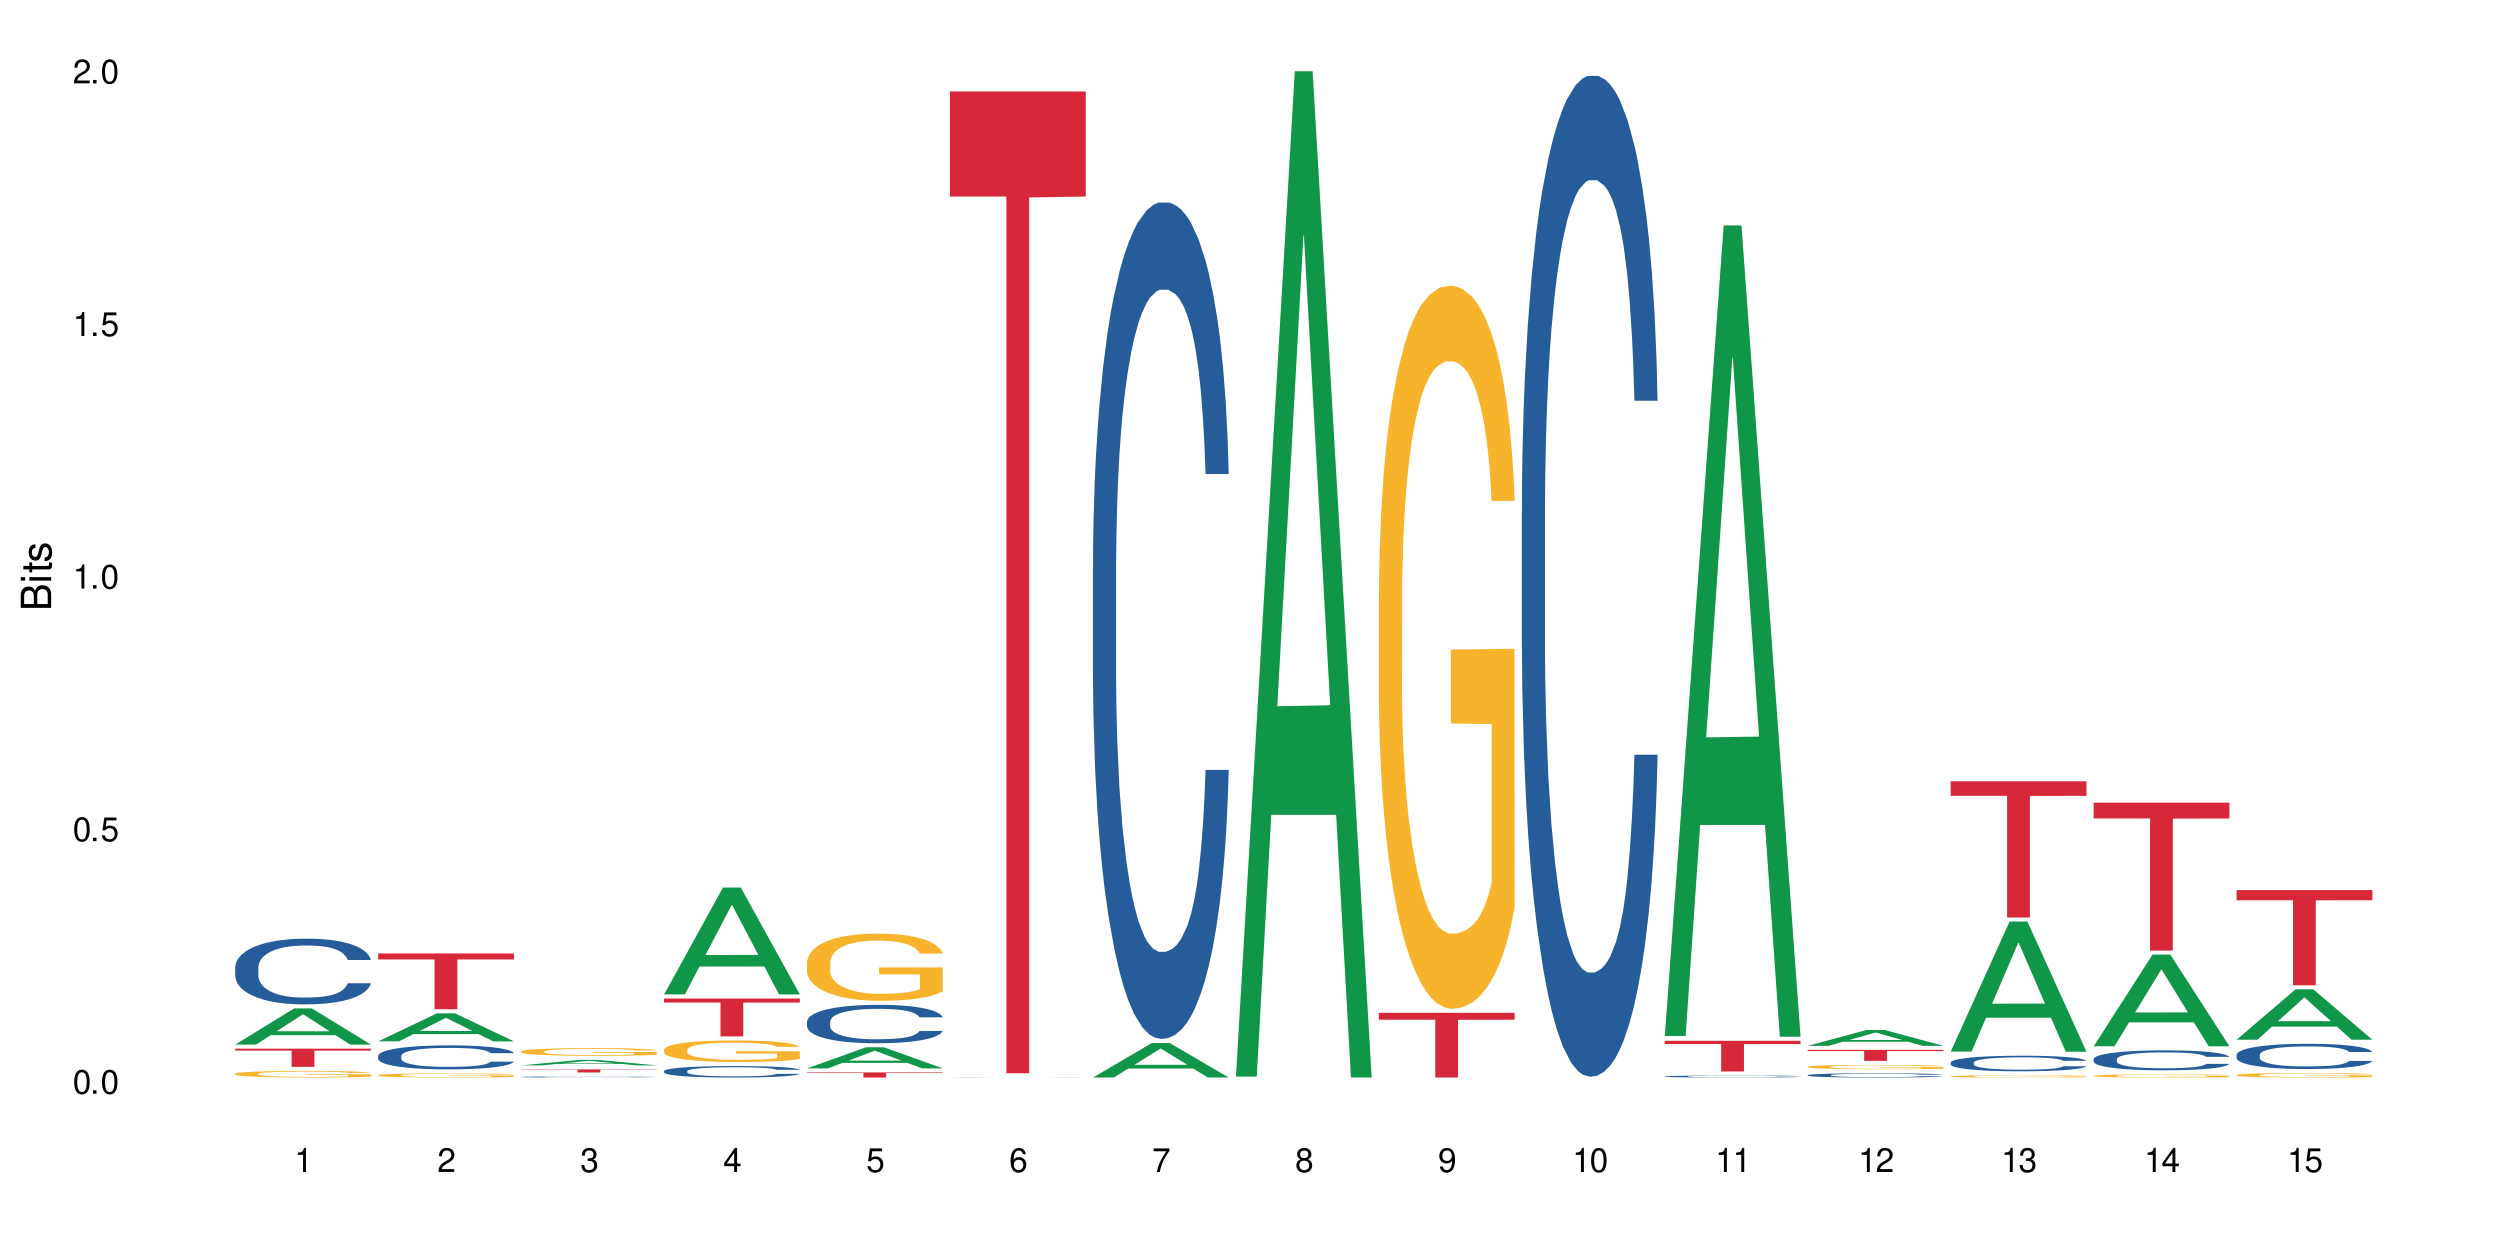 <?xml version="1.0" encoding="UTF-8"?>
<svg xmlns="http://www.w3.org/2000/svg" xmlns:xlink="http://www.w3.org/1999/xlink" width="720" height="360" viewBox="0 0 720 360">
<defs>
<g>
<g id="glyph-0-0">
</g>
<g id="glyph-0-1">
<path d="M 2.641 -6.938 C 2 -6.938 1.422 -6.656 1.078 -6.172 C 0.641 -5.562 0.406 -4.641 0.406 -3.359 C 0.406 -1.016 1.188 0.219 2.641 0.219 C 4.078 0.219 4.859 -1.016 4.859 -3.297 C 4.859 -4.641 4.656 -5.547 4.203 -6.172 C 3.844 -6.656 3.281 -6.938 2.641 -6.938 Z M 2.641 -6.188 C 3.547 -6.188 4 -5.25 4 -3.375 C 4 -1.406 3.562 -0.484 2.625 -0.484 C 1.734 -0.484 1.281 -1.438 1.281 -3.344 C 1.281 -5.25 1.734 -6.188 2.641 -6.188 Z M 2.641 -6.188 "/>
</g>
<g id="glyph-0-2">
<path d="M 1.828 -1 L 0.828 -1 L 0.828 0 L 1.828 0 Z M 1.828 -1 "/>
</g>
<g id="glyph-0-3">
<path d="M 4.562 -6.797 L 1.062 -6.797 L 0.547 -3.094 L 1.328 -3.094 C 1.719 -3.562 2.047 -3.734 2.578 -3.734 C 3.484 -3.734 4.062 -3.109 4.062 -2.094 C 4.062 -1.125 3.484 -0.531 2.578 -0.531 C 1.828 -0.531 1.375 -0.906 1.188 -1.672 L 0.328 -1.672 C 0.453 -1.109 0.547 -0.844 0.75 -0.594 C 1.125 -0.078 1.828 0.219 2.594 0.219 C 3.969 0.219 4.922 -0.781 4.922 -2.219 C 4.922 -3.562 4.031 -4.484 2.719 -4.484 C 2.25 -4.484 1.859 -4.359 1.469 -4.062 L 1.734 -5.969 L 4.562 -5.969 Z M 4.562 -6.797 "/>
</g>
<g id="glyph-0-4">
<path d="M 2.484 -4.938 L 2.484 0 L 3.328 0 L 3.328 -6.938 L 2.766 -6.938 C 2.469 -5.875 2.281 -5.734 0.984 -5.562 L 0.984 -4.938 Z M 2.484 -4.938 "/>
</g>
<g id="glyph-0-5">
<path d="M 4.859 -0.828 L 1.281 -0.828 C 1.359 -1.406 1.672 -1.781 2.5 -2.281 L 3.469 -2.828 C 4.406 -3.344 4.906 -4.062 4.906 -4.906 C 4.906 -5.484 4.672 -6.031 4.266 -6.406 C 3.859 -6.766 3.375 -6.938 2.719 -6.938 C 1.859 -6.938 1.219 -6.625 0.844 -6.031 C 0.609 -5.672 0.5 -5.234 0.484 -4.531 L 1.328 -4.531 C 1.359 -5.016 1.406 -5.281 1.531 -5.516 C 1.75 -5.938 2.188 -6.203 2.703 -6.203 C 3.469 -6.203 4.031 -5.641 4.031 -4.891 C 4.031 -4.344 3.719 -3.859 3.125 -3.516 L 2.234 -3 C 0.812 -2.172 0.406 -1.531 0.328 -0.016 L 4.859 -0.016 Z M 4.859 -0.828 "/>
</g>
<g id="glyph-0-6">
<path d="M 2.125 -3.188 L 2.578 -3.188 C 3.5 -3.188 3.984 -2.766 3.984 -1.922 C 3.984 -1.062 3.469 -0.531 2.594 -0.531 C 1.656 -0.531 1.203 -1 1.156 -2.016 L 0.312 -2.016 C 0.344 -1.453 0.438 -1.094 0.609 -0.781 C 0.953 -0.109 1.625 0.219 2.547 0.219 C 3.953 0.219 4.859 -0.625 4.859 -1.938 C 4.859 -2.828 4.516 -3.297 3.703 -3.594 C 4.344 -3.844 4.656 -4.328 4.656 -5.031 C 4.656 -6.219 3.875 -6.938 2.578 -6.938 C 1.203 -6.938 0.484 -6.172 0.453 -4.703 L 1.297 -4.703 C 1.312 -5.125 1.344 -5.359 1.453 -5.578 C 1.641 -5.969 2.062 -6.203 2.594 -6.203 C 3.344 -6.203 3.797 -5.75 3.797 -5 C 3.797 -4.516 3.609 -4.219 3.25 -4.047 C 3.016 -3.953 2.703 -3.922 2.125 -3.906 Z M 2.125 -3.188 "/>
</g>
<g id="glyph-0-7">
<path d="M 3.141 -1.672 L 3.141 0 L 3.984 0 L 3.984 -1.672 L 4.984 -1.672 L 4.984 -2.438 L 3.984 -2.438 L 3.984 -6.938 L 3.359 -6.938 L 0.266 -2.578 L 0.266 -1.672 Z M 3.141 -2.438 L 1 -2.438 L 3.141 -5.5 Z M 3.141 -2.438 "/>
</g>
<g id="glyph-0-8">
<path d="M 4.781 -5.125 C 4.609 -6.266 3.891 -6.938 2.844 -6.938 C 2.094 -6.938 1.422 -6.578 1.031 -5.953 C 0.594 -5.266 0.406 -4.422 0.406 -3.172 C 0.406 -2 0.578 -1.25 0.984 -0.641 C 1.359 -0.078 1.953 0.219 2.703 0.219 C 3.984 0.219 4.922 -0.75 4.922 -2.094 C 4.922 -3.375 4.062 -4.281 2.844 -4.281 C 2.172 -4.281 1.641 -4.031 1.281 -3.516 C 1.281 -5.234 1.828 -6.188 2.797 -6.188 C 3.391 -6.188 3.797 -5.797 3.938 -5.125 Z M 2.734 -3.531 C 3.547 -3.531 4.062 -2.953 4.062 -2.031 C 4.062 -1.156 3.484 -0.531 2.703 -0.531 C 1.922 -0.531 1.328 -1.188 1.328 -2.078 C 1.328 -2.938 1.906 -3.531 2.734 -3.531 Z M 2.734 -3.531 "/>
</g>
<g id="glyph-0-9">
<path d="M 4.984 -6.797 L 0.438 -6.797 L 0.438 -5.969 L 4.109 -5.969 C 2.5 -3.656 1.828 -2.234 1.328 0 L 2.219 0 C 2.594 -2.172 3.453 -4.047 4.984 -6.094 Z M 4.984 -6.797 "/>
</g>
<g id="glyph-0-10">
<path d="M 3.75 -3.656 C 4.469 -4.094 4.688 -4.438 4.688 -5.078 C 4.688 -6.172 3.844 -6.938 2.641 -6.938 C 1.438 -6.938 0.594 -6.172 0.594 -5.094 C 0.594 -4.438 0.812 -4.094 1.516 -3.656 C 0.734 -3.266 0.359 -2.703 0.359 -1.922 C 0.359 -0.656 1.281 0.219 2.641 0.219 C 3.984 0.219 4.922 -0.656 4.922 -1.922 C 4.922 -2.703 4.531 -3.266 3.75 -3.656 Z M 2.641 -6.188 C 3.359 -6.188 3.812 -5.75 3.812 -5.062 C 3.812 -4.406 3.344 -3.984 2.641 -3.984 C 1.922 -3.984 1.453 -4.406 1.453 -5.078 C 1.453 -5.75 1.922 -6.188 2.641 -6.188 Z M 2.641 -3.266 C 3.484 -3.266 4.062 -2.719 4.062 -1.906 C 4.062 -1.078 3.484 -0.531 2.625 -0.531 C 1.797 -0.531 1.219 -1.094 1.219 -1.906 C 1.219 -2.719 1.781 -3.266 2.641 -3.266 Z M 2.641 -3.266 "/>
</g>
<g id="glyph-0-11">
<path d="M 0.516 -1.578 C 0.672 -0.453 1.406 0.219 2.438 0.219 C 3.188 0.219 3.859 -0.141 4.266 -0.766 C 4.688 -1.453 4.891 -2.297 4.891 -3.547 C 4.891 -4.719 4.703 -5.453 4.312 -6.078 C 3.938 -6.641 3.344 -6.938 2.594 -6.938 C 1.297 -6.938 0.359 -5.969 0.359 -4.625 C 0.359 -3.344 1.234 -2.453 2.453 -2.453 C 3.094 -2.453 3.578 -2.672 4.016 -3.203 C 4 -1.484 3.469 -0.531 2.5 -0.531 C 1.906 -0.531 1.484 -0.906 1.359 -1.578 Z M 2.578 -6.203 C 3.375 -6.203 3.969 -5.531 3.969 -4.641 C 3.969 -3.797 3.391 -3.188 2.547 -3.188 C 1.734 -3.188 1.234 -3.766 1.234 -4.688 C 1.234 -5.562 1.797 -6.203 2.578 -6.203 Z M 2.578 -6.203 "/>
</g>
<g id="glyph-1-0">
</g>
<g id="glyph-1-1">
<path d="M 0 -0.953 L 0 -4.891 C 0 -5.719 -0.234 -6.344 -0.734 -6.797 C -1.188 -7.234 -1.812 -7.469 -2.5 -7.469 C -3.547 -7.469 -4.188 -7 -4.625 -5.875 C -4.984 -6.688 -5.625 -7.094 -6.531 -7.094 C -7.172 -7.094 -7.734 -6.859 -8.141 -6.391 C -8.562 -5.922 -8.75 -5.344 -8.75 -4.5 L -8.75 -0.953 Z M -4.984 -2.062 L -7.766 -2.062 L -7.766 -4.219 C -7.766 -4.844 -7.688 -5.203 -7.453 -5.5 C -7.219 -5.812 -6.859 -5.969 -6.375 -5.969 C -5.891 -5.969 -5.531 -5.812 -5.297 -5.5 C -5.062 -5.203 -4.984 -4.844 -4.984 -4.219 Z M -0.984 -2.062 L -4 -2.062 L -4 -4.781 C -4 -5.766 -3.438 -6.359 -2.484 -6.359 C -1.547 -6.359 -0.984 -5.766 -0.984 -4.781 Z M -0.984 -2.062 "/>
</g>
<g id="glyph-1-2">
<path d="M -6.281 -1.797 L -6.281 -0.797 L 0 -0.797 L 0 -1.797 Z M -8.75 -1.797 L -8.75 -0.797 L -7.484 -0.797 L -7.484 -1.797 Z M -8.75 -1.797 "/>
</g>
<g id="glyph-1-3">
<path d="M -6.281 -3.047 L -6.281 -2.016 L -8.016 -2.016 L -8.016 -1.016 L -6.281 -1.016 L -6.281 -0.172 L -5.469 -0.172 L -5.469 -1.016 L -0.719 -1.016 C -0.078 -1.016 0.281 -1.453 0.281 -2.234 C 0.281 -2.5 0.25 -2.719 0.188 -3.047 L -0.641 -3.047 C -0.609 -2.906 -0.594 -2.766 -0.594 -2.562 C -0.594 -2.141 -0.719 -2.016 -1.156 -2.016 L -5.469 -2.016 L -5.469 -3.047 Z M -6.281 -3.047 "/>
</g>
<g id="glyph-1-4">
<path d="M -4.531 -5.25 C -5.766 -5.25 -6.469 -4.422 -6.469 -2.969 C -6.469 -1.516 -5.719 -0.562 -4.547 -0.562 C -3.562 -0.562 -3.094 -1.062 -2.734 -2.562 L -2.516 -3.484 C -2.344 -4.188 -2.094 -4.469 -1.641 -4.469 C -1.047 -4.469 -0.641 -3.875 -0.641 -3 C -0.641 -2.453 -0.797 -2 -1.062 -1.75 C -1.25 -1.594 -1.422 -1.531 -1.875 -1.469 L -1.875 -0.406 C -0.422 -0.453 0.281 -1.266 0.281 -2.922 C 0.281 -4.5 -0.5 -5.516 -1.719 -5.516 C -2.656 -5.516 -3.172 -4.984 -3.469 -3.734 L -3.703 -2.766 C -3.891 -1.953 -4.156 -1.609 -4.594 -1.609 C -5.188 -1.609 -5.547 -2.125 -5.547 -2.938 C -5.547 -3.75 -5.203 -4.172 -4.531 -4.203 Z M -4.531 -5.25 "/>
</g>
</g>
</defs>
<rect x="-72" y="-36" width="864" height="432" fill="rgb(100%, 100%, 100%)" fill-opacity="1"/>
<path fill-rule="nonzero" fill="rgb(6.275%, 58.824%, 28.235%)" fill-opacity="1" d="M 67.73 300.848 L 67.773 300.836 L 84.695 290.426 L 89.836 290.426 L 106.844 300.859 L 100.867 300.859 L 96.605 298.137 L 77.926 298.137 L 73.75 300.848 L 67.73 300.848 L 79.723 297.008 L 94.895 297 L 87.328 292.133 L 87.246 292.121 L 87.16 292.152 L 79.684 297 L 79.723 297.008 Z M 67.73 300.848 "/>
<path fill-rule="nonzero" fill="rgb(14.51%, 36.078%, 60%)" fill-opacity="1" d="M 67.73 278.578 L 67.777 278.562 L 67.777 278.145 L 67.922 277.488 L 68.254 276.66 L 68.59 276.09 L 69.449 275.07 L 70.641 274.082 L 71.879 273.324 L 72.785 272.875 L 73.598 272.527 L 75.457 271.887 L 76.652 271.559 L 77.938 271.266 L 79.512 270.973 L 80.656 270.797 L 83.234 270.523 L 85.141 270.402 L 86.621 270.348 L 89.816 270.348 L 91.723 270.418 L 93.105 270.504 L 94.633 270.645 L 95.922 270.797 L 98.164 271.18 L 100.168 271.664 L 101.074 271.938 L 102.504 272.477 L 103.602 272.992 L 104.363 273.445 L 105.223 274.082 L 105.984 274.863 L 106.559 275.742 L 106.844 276.488 L 100.168 276.488 L 99.832 275.797 L 99.449 275.258 L 98.734 274.551 L 98.02 274.047 L 97.02 273.547 L 96.113 273.219 L 94.871 272.891 L 93.773 272.684 L 92.629 272.527 L 91.531 272.422 L 89.434 272.32 L 87 272.32 L 86.094 272.355 L 84.234 272.492 L 83.234 272.613 L 81.801 272.855 L 80.801 273.082 L 79.609 273.426 L 78.797 273.719 L 77.797 274.168 L 77.078 274.566 L 76.27 275.137 L 75.793 275.57 L 75.363 276.055 L 74.98 276.625 L 74.695 277.23 L 74.504 277.871 L 74.41 278.492 L 74.41 281.172 L 74.504 281.793 L 74.742 282.52 L 75.363 283.574 L 76.27 284.492 L 77.32 285.219 L 78.32 285.738 L 78.891 285.98 L 79.656 286.254 L 80.848 286.602 L 82.566 286.945 L 83.566 287.086 L 85.094 287.223 L 86.668 287.293 L 88.766 287.293 L 90.625 287.223 L 91.867 287.137 L 93.156 287 L 94.918 286.703 L 96.016 286.43 L 96.969 286.102 L 97.688 285.77 L 98.164 285.496 L 98.879 284.957 L 99.449 284.371 L 99.879 283.766 L 100.168 283.18 L 106.844 283.18 L 106.559 283.871 L 106.129 284.543 L 105.699 285.047 L 105.031 285.648 L 104.27 286.188 L 103.172 286.793 L 102.266 287.188 L 101.074 287.621 L 99.977 287.949 L 98.781 288.242 L 97.02 288.59 L 95.875 288.762 L 94.633 288.918 L 93.156 289.055 L 91.293 289.176 L 89.289 289.246 L 87.43 289.266 L 85.426 289.23 L 83.949 289.16 L 81.992 289.004 L 79.559 288.691 L 77.797 288.363 L 76.414 288.035 L 75.219 287.691 L 73.883 287.223 L 72.168 286.465 L 71.117 285.875 L 70.402 285.391 L 69.59 284.715 L 69.02 284.113 L 68.352 283.145 L 67.875 281.914 L 67.73 280.965 Z M 67.73 278.578 "/>
<path fill-rule="nonzero" fill="rgb(96.863%, 70.196%, 16.863%)" fill-opacity="1" d="M 67.73 309.242 L 67.777 309.238 L 67.777 309.203 L 67.969 309.125 L 68.445 309.02 L 69.066 308.93 L 69.734 308.859 L 70.164 308.824 L 70.879 308.77 L 71.5 308.734 L 73.074 308.652 L 75.078 308.582 L 76.172 308.551 L 77.414 308.52 L 79.18 308.488 L 79.988 308.473 L 82.469 308.445 L 85.285 308.43 L 88.383 308.426 L 89.816 308.426 L 91.77 308.434 L 94.441 308.453 L 95.969 308.469 L 97.16 308.488 L 98.402 308.508 L 99.926 308.543 L 101.359 308.586 L 102.504 308.629 L 103.648 308.68 L 104.602 308.734 L 105.414 308.797 L 106.129 308.871 L 106.559 308.93 L 106.844 308.992 L 100.215 308.992 L 99.832 308.93 L 99.402 308.883 L 98.688 308.828 L 97.973 308.785 L 97.258 308.75 L 95.922 308.707 L 94.777 308.68 L 93.344 308.652 L 91.961 308.637 L 90.387 308.629 L 89.434 308.625 L 86.906 308.625 L 84.617 308.637 L 83.281 308.652 L 82.328 308.664 L 80.992 308.691 L 80.18 308.711 L 79.703 308.727 L 78.273 308.781 L 77.32 308.828 L 76.793 308.863 L 76.125 308.914 L 75.648 308.961 L 75.125 309.031 L 74.84 309.082 L 74.457 309.203 L 74.41 309.516 L 74.551 309.582 L 74.84 309.652 L 75.219 309.715 L 75.793 309.781 L 76.363 309.832 L 77.367 309.898 L 78.227 309.945 L 78.891 309.977 L 80.18 310.023 L 80.703 310.039 L 81.945 310.07 L 83.234 310.094 L 84.809 310.113 L 86 310.125 L 87.906 310.133 L 90.34 310.133 L 93.203 310.125 L 95.016 310.109 L 96.254 310.094 L 97.066 310.082 L 98.066 310.062 L 98.781 310.047 L 99.449 310.027 L 100.262 309.996 L 100.262 309.582 L 88.48 309.578 L 88.48 309.383 L 106.797 309.383 L 106.844 310.062 L 105.844 310.109 L 104.602 310.156 L 103.41 310.191 L 102.168 310.223 L 100.406 310.254 L 98.973 310.273 L 96.781 310.301 L 94.777 310.316 L 92.676 310.324 L 90.816 310.332 L 88.621 310.332 L 86.668 310.328 L 84.57 310.32 L 82.898 310.305 L 81.371 310.289 L 79.848 310.266 L 77.938 310.227 L 76.699 310.199 L 75.41 310.16 L 74.121 310.117 L 72.977 310.07 L 72.215 310.035 L 71.453 309.992 L 70.641 309.941 L 69.879 309.883 L 69.305 309.828 L 68.781 309.766 L 68.398 309.707 L 68.016 309.629 L 67.828 309.566 L 67.73 309.512 Z M 67.73 309.242 "/>
<path fill-rule="nonzero" fill="rgb(83.922%, 15.686%, 22.353%)" fill-opacity="1" d="M 67.73 302.02 L 106.844 302.02 L 106.844 302.582 L 90.543 302.586 L 90.543 307.262 L 83.984 307.262 L 83.984 302.594 L 83.891 302.582 L 67.73 302.582 Z M 67.73 302.02 "/>
<path fill-rule="nonzero" fill="rgb(6.275%, 58.824%, 28.235%)" fill-opacity="1" d="M 108.902 299.906 L 108.945 299.898 L 125.867 291.832 L 131.008 291.832 L 148.016 299.914 L 142.039 299.914 L 137.777 297.805 L 119.098 297.805 L 114.922 299.906 L 108.902 299.906 L 120.895 296.934 L 136.062 296.926 L 128.5 293.152 L 128.418 293.145 L 128.332 293.168 L 120.855 296.926 L 120.895 296.934 Z M 108.902 299.906 "/>
<path fill-rule="nonzero" fill="rgb(14.51%, 36.078%, 60%)" fill-opacity="1" d="M 108.902 304.078 L 108.949 304.074 L 108.949 303.922 L 109.094 303.684 L 109.426 303.379 L 109.762 303.172 L 110.621 302.801 L 111.812 302.441 L 113.051 302.164 L 113.957 302 L 114.77 301.875 L 116.629 301.641 L 117.82 301.52 L 119.109 301.414 L 120.684 301.305 L 121.828 301.242 L 124.406 301.141 L 126.312 301.098 L 127.793 301.078 L 130.988 301.078 L 132.895 301.105 L 134.277 301.137 L 135.805 301.188 L 137.094 301.242 L 139.336 301.383 L 141.336 301.559 L 142.242 301.66 L 143.676 301.855 L 144.773 302.043 L 145.535 302.207 L 146.395 302.441 L 147.156 302.723 L 147.73 303.047 L 148.016 303.316 L 141.336 303.316 L 141.004 303.066 L 140.621 302.871 L 139.906 302.609 L 139.191 302.43 L 138.191 302.246 L 137.285 302.125 L 136.043 302.004 L 134.945 301.93 L 133.801 301.875 L 132.703 301.836 L 130.605 301.797 L 128.172 301.797 L 127.266 301.809 L 125.406 301.859 L 124.406 301.906 L 122.973 301.992 L 121.973 302.074 L 120.781 302.203 L 119.969 302.309 L 118.969 302.473 L 118.25 302.617 L 117.441 302.824 L 116.965 302.984 L 116.535 303.16 L 116.152 303.367 L 115.867 303.586 L 115.676 303.82 L 115.582 304.047 L 115.582 305.023 L 115.676 305.25 L 115.914 305.516 L 116.535 305.902 L 117.441 306.234 L 118.488 306.5 L 119.492 306.688 L 120.062 306.777 L 120.828 306.879 L 122.02 307.004 L 123.738 307.129 L 124.738 307.18 L 126.266 307.23 L 127.84 307.254 L 129.938 307.254 L 131.797 307.23 L 133.039 307.199 L 134.324 307.148 L 136.09 307.043 L 137.188 306.941 L 138.141 306.82 L 138.859 306.699 L 139.336 306.602 L 140.051 306.406 L 140.621 306.191 L 141.051 305.969 L 141.336 305.754 L 148.016 305.754 L 147.73 306.008 L 147.301 306.254 L 146.871 306.438 L 146.203 306.656 L 145.441 306.852 L 144.344 307.074 L 143.438 307.219 L 142.242 307.375 L 141.148 307.496 L 139.953 307.602 L 138.191 307.727 L 137.043 307.793 L 135.805 307.848 L 134.324 307.898 L 132.465 307.941 L 130.461 307.969 L 128.602 307.973 L 126.598 307.961 L 125.121 307.938 L 123.164 307.879 L 120.73 307.766 L 118.969 307.645 L 117.582 307.527 L 116.391 307.402 L 115.055 307.23 L 113.34 306.953 L 112.289 306.738 L 111.574 306.562 L 110.762 306.316 L 110.191 306.098 L 109.523 305.742 L 109.047 305.297 L 108.902 304.949 Z M 108.902 304.078 "/>
<path fill-rule="nonzero" fill="rgb(96.863%, 70.196%, 16.863%)" fill-opacity="1" d="M 108.902 309.648 L 108.949 309.648 L 108.949 309.625 L 109.141 309.578 L 109.617 309.512 L 110.238 309.453 L 110.906 309.41 L 111.336 309.387 L 112.051 309.355 L 112.672 309.332 L 114.246 309.281 L 116.25 309.234 L 117.344 309.215 L 118.586 309.199 L 120.352 309.176 L 121.16 309.168 L 123.641 309.152 L 126.457 309.141 L 129.555 309.137 L 130.988 309.141 L 132.941 309.145 L 135.613 309.156 L 137.141 309.168 L 138.332 309.176 L 139.574 309.191 L 141.098 309.215 L 142.531 309.238 L 143.676 309.266 L 144.82 309.297 L 145.773 309.332 L 146.586 309.371 L 147.301 309.418 L 147.73 309.457 L 148.016 309.492 L 141.387 309.492 L 141.004 309.457 L 140.574 309.426 L 139.859 309.391 L 139.145 309.363 L 138.43 309.344 L 137.094 309.316 L 135.949 309.297 L 134.516 309.281 L 133.133 309.273 L 131.559 309.266 L 130.605 309.262 L 128.078 309.262 L 125.789 309.27 L 124.453 309.281 L 123.5 309.289 L 122.164 309.305 L 121.352 309.316 L 120.875 309.328 L 119.445 309.359 L 118.488 309.391 L 117.965 309.41 L 117.297 309.445 L 116.82 309.473 L 116.297 309.516 L 116.008 309.551 L 115.629 309.625 L 115.582 309.82 L 115.723 309.863 L 116.008 309.906 L 116.391 309.945 L 116.965 309.988 L 117.535 310.02 L 118.539 310.062 L 119.395 310.09 L 120.062 310.109 L 121.352 310.137 L 121.875 310.148 L 123.117 310.168 L 124.406 310.184 L 125.98 310.195 L 127.172 310.203 L 129.078 310.207 L 131.512 310.207 L 134.375 310.203 L 136.188 310.191 L 137.426 310.184 L 138.238 310.176 L 139.238 310.164 L 139.953 310.152 L 140.621 310.141 L 141.434 310.121 L 141.434 309.863 L 129.652 309.859 L 129.652 309.738 L 147.969 309.738 L 148.016 310.164 L 147.016 310.195 L 145.773 310.223 L 144.582 310.242 L 143.34 310.262 L 141.578 310.285 L 140.145 310.297 L 137.949 310.312 L 135.949 310.32 L 133.848 310.328 L 131.988 310.332 L 127.84 310.332 L 125.742 310.324 L 124.07 310.316 L 122.543 310.305 L 121.02 310.289 L 119.109 310.266 L 117.871 310.25 L 116.582 310.227 L 115.293 310.199 L 114.148 310.168 L 112.625 310.121 L 111.812 310.086 L 111.051 310.051 L 110.477 310.016 L 109.953 309.977 L 109.57 309.941 L 109.188 309.895 L 108.996 309.855 L 108.902 309.82 Z M 108.902 309.648 "/>
<path fill-rule="nonzero" fill="rgb(83.922%, 15.686%, 22.353%)" fill-opacity="1" d="M 108.902 274.602 L 148.016 274.602 L 148.016 276.32 L 131.715 276.336 L 131.715 290.668 L 125.156 290.668 L 125.156 276.352 L 125.062 276.32 L 108.902 276.32 Z M 108.902 274.602 "/>
<path fill-rule="nonzero" fill="rgb(6.275%, 58.824%, 28.235%)" fill-opacity="1" d="M 150.074 306.828 L 150.117 306.828 L 167.039 305.242 L 172.18 305.242 L 189.188 306.832 L 183.211 306.832 L 178.949 306.414 L 160.27 306.414 L 156.09 306.828 L 150.074 306.828 L 162.066 306.246 L 177.234 306.242 L 169.672 305.5 L 169.59 305.5 L 169.504 305.504 L 162.027 306.242 L 162.066 306.246 Z M 150.074 306.828 "/>
<path fill-rule="nonzero" fill="rgb(14.51%, 36.078%, 60%)" fill-opacity="1" d="M 150.074 310.16 L 150.121 310.16 L 150.121 310.152 L 150.266 310.141 L 150.598 310.129 L 150.934 310.121 L 151.793 310.102 L 152.984 310.086 L 154.223 310.074 L 155.129 310.066 L 155.941 310.062 L 157.801 310.051 L 158.992 310.047 L 160.281 310.043 L 161.855 310.035 L 163 310.035 L 165.578 310.027 L 175.449 310.027 L 176.977 310.031 L 178.266 310.035 L 180.508 310.039 L 182.508 310.047 L 183.414 310.051 L 184.848 310.062 L 185.945 310.07 L 186.707 310.078 L 187.566 310.086 L 188.328 310.098 L 188.902 310.113 L 189.188 310.125 L 182.508 310.125 L 182.176 310.113 L 181.793 310.105 L 181.078 310.094 L 180.363 310.086 L 179.359 310.078 L 178.453 310.074 L 177.215 310.066 L 176.117 310.062 L 174.973 310.062 L 173.875 310.059 L 168.438 310.059 L 166.578 310.062 L 165.578 310.062 L 164.145 310.066 L 163.145 310.07 L 161.953 310.074 L 161.141 310.082 L 160.137 310.09 L 159.422 310.094 L 158.613 310.105 L 158.137 310.109 L 157.707 310.117 L 157.324 310.129 L 157.039 310.137 L 156.848 310.148 L 156.754 310.156 L 156.754 310.203 L 156.848 310.211 L 157.086 310.223 L 157.707 310.242 L 158.613 310.254 L 159.66 310.266 L 160.664 310.273 L 161.234 310.277 L 162 310.285 L 163.191 310.289 L 164.91 310.297 L 165.91 310.297 L 167.438 310.301 L 172.969 310.301 L 174.211 310.297 L 175.496 310.297 L 177.262 310.293 L 178.359 310.285 L 179.312 310.281 L 180.027 310.277 L 180.508 310.27 L 181.223 310.262 L 181.793 310.254 L 182.223 310.242 L 182.508 310.234 L 189.188 310.234 L 188.902 310.246 L 188.473 310.258 L 188.043 310.266 L 187.375 310.273 L 186.613 310.281 L 185.516 310.293 L 184.609 310.301 L 183.414 310.305 L 182.32 310.312 L 181.125 310.316 L 179.359 310.32 L 178.215 310.324 L 176.977 310.328 L 175.496 310.328 L 173.637 310.332 L 166.293 310.332 L 164.336 310.328 L 161.902 310.324 L 160.137 310.316 L 158.754 310.312 L 157.562 310.309 L 156.227 310.301 L 154.512 310.289 L 153.461 310.277 L 152.746 310.27 L 151.934 310.258 L 151.363 310.25 L 150.695 310.234 L 150.219 310.215 L 150.074 310.199 Z M 150.074 310.16 "/>
<path fill-rule="nonzero" fill="rgb(96.863%, 70.196%, 16.863%)" fill-opacity="1" d="M 150.074 302.809 L 150.121 302.805 L 150.121 302.766 L 150.312 302.676 L 150.789 302.547 L 151.41 302.445 L 152.078 302.363 L 152.508 302.32 L 153.223 302.262 L 153.844 302.215 L 155.418 302.125 L 157.418 302.039 L 158.516 302.004 L 159.758 301.969 L 161.523 301.93 L 162.332 301.918 L 164.812 301.883 L 167.629 301.863 L 170.727 301.859 L 172.16 301.859 L 174.113 301.867 L 176.785 301.891 L 178.312 301.91 L 179.504 301.93 L 180.746 301.957 L 182.27 301.996 L 183.703 302.047 L 184.848 302.094 L 185.992 302.156 L 186.945 302.219 L 187.758 302.293 L 188.473 302.375 L 188.902 302.449 L 189.188 302.52 L 182.559 302.52 L 182.176 302.449 L 181.746 302.395 L 181.031 302.324 L 180.316 302.277 L 179.602 302.238 L 178.266 302.188 L 177.121 302.152 L 175.688 302.125 L 174.305 302.105 L 172.73 302.094 L 171.777 302.09 L 169.25 302.09 L 166.961 302.105 L 165.625 302.121 L 164.672 302.137 L 163.336 302.168 L 162.523 302.191 L 162.047 302.207 L 160.617 302.27 L 159.66 302.328 L 159.137 302.367 L 158.469 302.426 L 157.992 302.48 L 157.469 302.562 L 157.18 302.625 L 156.801 302.762 L 156.754 303.125 L 156.895 303.203 L 157.18 303.285 L 157.562 303.359 L 158.137 303.438 L 158.707 303.496 L 159.711 303.574 L 160.566 303.629 L 161.234 303.66 L 162.523 303.715 L 163.047 303.734 L 164.289 303.77 L 165.578 303.801 L 167.148 303.824 L 168.344 303.836 L 170.25 303.848 L 172.684 303.848 L 175.547 303.836 L 177.359 303.816 L 178.598 303.801 L 179.41 303.789 L 180.41 303.766 L 181.125 303.746 L 181.793 303.723 L 182.605 303.688 L 182.605 303.203 L 170.824 303.203 L 170.824 302.973 L 189.141 302.973 L 189.188 303.766 L 188.188 303.82 L 186.945 303.871 L 185.754 303.914 L 184.512 303.949 L 182.746 303.984 L 181.316 304.012 L 179.121 304.039 L 177.121 304.059 L 175.02 304.07 L 173.16 304.074 L 170.965 304.078 L 169.012 304.074 L 166.91 304.062 L 165.242 304.043 L 163.715 304.023 L 162.191 304 L 160.281 303.957 L 159.043 303.922 L 157.754 303.879 L 156.465 303.828 L 155.32 303.773 L 154.559 303.73 L 153.793 303.684 L 152.984 303.621 L 152.219 303.551 L 151.648 303.488 L 151.125 303.418 L 150.742 303.352 L 150.359 303.262 L 150.168 303.188 L 150.074 303.125 Z M 150.074 302.809 "/>
<path fill-rule="nonzero" fill="rgb(83.922%, 15.686%, 22.353%)" fill-opacity="1" d="M 150.074 307.996 L 189.188 307.996 L 189.188 308.086 L 172.887 308.09 L 172.887 308.863 L 166.328 308.863 L 166.328 308.09 L 166.234 308.086 L 150.074 308.086 Z M 150.074 307.996 "/>
<path fill-rule="nonzero" fill="rgb(6.275%, 58.824%, 28.235%)" fill-opacity="1" d="M 191.246 286.379 L 191.289 286.352 L 208.211 255.613 L 213.352 255.613 L 230.359 286.406 L 224.383 286.406 L 220.121 278.367 L 201.441 278.367 L 197.262 286.379 L 191.246 286.379 L 203.238 275.043 L 218.406 275.016 L 210.844 260.645 L 210.762 260.613 L 210.676 260.703 L 203.195 275.016 L 203.238 275.043 Z M 191.246 286.379 "/>
<path fill-rule="nonzero" fill="rgb(14.51%, 36.078%, 60%)" fill-opacity="1" d="M 191.246 308.465 L 191.293 308.461 L 191.293 308.391 L 191.438 308.273 L 191.77 308.129 L 192.105 308.031 L 192.965 307.852 L 194.156 307.68 L 195.395 307.547 L 196.301 307.469 L 197.113 307.406 L 198.973 307.297 L 200.164 307.238 L 201.453 307.188 L 203.027 307.137 L 204.172 307.105 L 206.746 307.059 L 208.656 307.035 L 210.133 307.027 L 213.332 307.027 L 215.238 307.039 L 216.621 307.055 L 218.148 307.078 L 219.438 307.105 L 221.676 307.172 L 223.68 307.258 L 224.586 307.305 L 226.02 307.398 L 227.117 307.488 L 227.879 307.566 L 228.738 307.68 L 229.5 307.816 L 230.074 307.969 L 230.359 308.098 L 223.68 308.098 L 223.348 307.98 L 222.965 307.887 L 222.25 307.762 L 221.535 307.672 L 220.531 307.586 L 219.625 307.527 L 218.387 307.473 L 217.289 307.434 L 216.145 307.406 L 215.047 307.391 L 212.949 307.371 L 210.516 307.371 L 209.609 307.379 L 207.75 307.402 L 206.746 307.422 L 205.316 307.465 L 204.316 307.504 L 203.121 307.566 L 202.312 307.617 L 201.309 307.695 L 200.594 307.766 L 199.785 307.863 L 199.309 307.938 L 198.879 308.023 L 198.496 308.125 L 198.211 308.23 L 198.02 308.34 L 197.922 308.449 L 197.922 308.918 L 198.02 309.027 L 198.258 309.152 L 198.879 309.34 L 199.785 309.5 L 200.832 309.625 L 201.836 309.715 L 202.406 309.758 L 203.172 309.809 L 204.363 309.867 L 206.082 309.926 L 207.082 309.953 L 208.609 309.977 L 210.184 309.988 L 212.281 309.988 L 214.141 309.977 L 215.383 309.961 L 216.668 309.938 L 218.434 309.887 L 219.531 309.836 L 220.484 309.781 L 221.199 309.723 L 221.676 309.672 L 222.395 309.578 L 222.965 309.477 L 223.395 309.371 L 223.68 309.27 L 230.359 309.27 L 230.074 309.391 L 229.645 309.508 L 229.215 309.594 L 228.547 309.699 L 227.781 309.793 L 226.688 309.898 L 225.781 309.969 L 224.586 310.047 L 223.488 310.102 L 222.297 310.152 L 220.531 310.215 L 219.387 310.246 L 218.148 310.273 L 216.668 310.297 L 214.809 310.316 L 212.805 310.328 L 210.945 310.332 L 208.941 310.328 L 207.465 310.312 L 205.508 310.289 L 203.074 310.234 L 201.309 310.176 L 199.926 310.117 L 198.734 310.059 L 197.398 309.977 L 195.684 309.844 L 194.633 309.738 L 193.918 309.656 L 193.105 309.539 L 192.535 309.434 L 191.867 309.262 L 191.391 309.047 L 191.246 308.883 Z M 191.246 308.465 "/>
<path fill-rule="nonzero" fill="rgb(96.863%, 70.196%, 16.863%)" fill-opacity="1" d="M 191.246 302.309 L 191.293 302.301 L 191.293 302.188 L 191.484 301.934 L 191.961 301.582 L 192.582 301.289 L 193.25 301.062 L 193.68 300.945 L 194.395 300.773 L 195.016 300.648 L 196.59 300.395 L 198.59 300.156 L 199.688 300.051 L 200.93 299.957 L 202.695 299.848 L 203.504 299.809 L 205.984 299.719 L 208.801 299.66 L 211.898 299.645 L 213.332 299.648 L 215.285 299.672 L 217.957 299.734 L 219.484 299.793 L 220.676 299.848 L 221.918 299.922 L 223.441 300.035 L 224.875 300.172 L 226.02 300.309 L 227.164 300.48 L 228.117 300.66 L 228.93 300.859 L 229.645 301.098 L 230.074 301.297 L 230.359 301.496 L 223.73 301.496 L 223.348 301.297 L 222.918 301.145 L 222.203 300.957 L 221.488 300.82 L 220.77 300.711 L 219.438 300.562 L 218.293 300.473 L 216.859 300.395 L 215.477 300.344 L 213.902 300.309 L 212.949 300.297 L 210.422 300.297 L 208.133 300.336 L 206.797 300.383 L 205.84 300.426 L 204.508 300.512 L 203.695 300.582 L 203.219 300.625 L 201.789 300.801 L 200.832 300.961 L 200.309 301.07 L 199.641 301.238 L 199.164 301.395 L 198.641 301.621 L 198.352 301.789 L 197.973 302.176 L 197.922 303.199 L 198.066 303.414 L 198.352 303.648 L 198.734 303.852 L 199.309 304.066 L 199.879 304.234 L 200.883 304.453 L 201.738 304.602 L 202.406 304.699 L 203.695 304.852 L 204.219 304.902 L 205.461 305.004 L 206.746 305.086 L 208.32 305.152 L 209.516 305.188 L 211.422 305.215 L 213.855 305.215 L 216.719 305.18 L 218.531 305.137 L 219.77 305.09 L 220.582 305.051 L 221.582 304.988 L 222.297 304.93 L 222.965 304.867 L 223.777 304.773 L 223.777 303.414 L 211.996 303.41 L 211.996 302.773 L 230.312 302.766 L 230.359 304.988 L 229.355 305.141 L 228.117 305.289 L 226.926 305.402 L 225.684 305.5 L 223.918 305.605 L 222.488 305.676 L 220.293 305.754 L 218.293 305.805 L 216.191 305.84 L 214.332 305.855 L 212.137 305.863 L 210.184 305.852 L 208.082 305.816 L 206.414 305.773 L 204.887 305.715 L 203.359 305.641 L 201.453 305.523 L 200.215 305.426 L 198.926 305.305 L 197.637 305.164 L 196.492 305.012 L 195.73 304.891 L 194.965 304.754 L 194.156 304.586 L 193.391 304.391 L 192.82 304.215 L 192.297 304.016 L 191.914 303.828 L 191.531 303.574 L 191.34 303.371 L 191.246 303.195 Z M 191.246 302.309 "/>
<path fill-rule="nonzero" fill="rgb(83.922%, 15.686%, 22.353%)" fill-opacity="1" d="M 191.246 287.57 L 230.359 287.57 L 230.359 288.738 L 214.059 288.75 L 214.059 298.48 L 207.5 298.48 L 207.5 288.758 L 207.402 288.738 L 191.246 288.738 Z M 191.246 287.57 "/>
<path fill-rule="nonzero" fill="rgb(6.275%, 58.824%, 28.235%)" fill-opacity="1" d="M 232.418 307.695 L 232.461 307.691 L 249.383 301.621 L 254.523 301.621 L 271.531 307.699 L 265.555 307.699 L 261.293 306.113 L 242.613 306.113 L 238.434 307.695 L 232.418 307.695 L 244.41 305.457 L 259.578 305.453 L 252.016 302.613 L 251.934 302.609 L 251.848 302.625 L 244.367 305.453 L 244.41 305.457 Z M 232.418 307.695 "/>
<path fill-rule="nonzero" fill="rgb(14.51%, 36.078%, 60%)" fill-opacity="1" d="M 232.418 294.211 L 232.465 294.203 L 232.465 293.961 L 232.609 293.574 L 232.941 293.09 L 233.277 292.758 L 234.133 292.16 L 235.328 291.586 L 236.566 291.141 L 237.473 290.879 L 238.285 290.676 L 240.145 290.301 L 241.336 290.109 L 242.625 289.938 L 244.199 289.766 L 245.344 289.664 L 247.918 289.504 L 249.828 289.434 L 251.305 289.402 L 254.504 289.402 L 256.41 289.441 L 257.793 289.492 L 259.32 289.574 L 260.609 289.664 L 262.848 289.887 L 264.852 290.172 L 265.758 290.332 L 267.191 290.645 L 268.285 290.949 L 269.051 291.211 L 269.91 291.586 L 270.672 292.039 L 271.246 292.555 L 271.531 292.988 L 264.852 292.988 L 264.52 292.586 L 264.137 292.273 L 263.422 291.859 L 262.707 291.566 L 261.703 291.273 L 260.797 291.078 L 259.559 290.887 L 258.461 290.766 L 257.316 290.676 L 256.219 290.613 L 254.121 290.555 L 251.688 290.555 L 250.781 290.574 L 248.922 290.656 L 247.918 290.727 L 246.488 290.867 L 245.488 291 L 244.293 291.199 L 243.484 291.371 L 242.48 291.637 L 241.766 291.867 L 240.957 292.203 L 240.48 292.453 L 240.051 292.738 L 239.668 293.07 L 239.383 293.426 L 239.191 293.797 L 239.094 294.16 L 239.094 295.727 L 239.191 296.094 L 239.43 296.516 L 240.051 297.133 L 240.957 297.668 L 242.004 298.094 L 243.008 298.395 L 243.578 298.539 L 244.344 298.699 L 245.535 298.902 L 247.25 299.105 L 248.254 299.184 L 249.781 299.266 L 251.355 299.305 L 253.453 299.305 L 255.312 299.266 L 256.555 299.215 L 257.84 299.133 L 259.605 298.961 L 260.703 298.801 L 261.656 298.609 L 262.371 298.418 L 262.848 298.254 L 263.566 297.941 L 264.137 297.598 L 264.566 297.242 L 264.852 296.902 L 271.531 296.902 L 271.246 297.305 L 270.816 297.699 L 270.387 297.992 L 269.719 298.344 L 268.953 298.66 L 267.859 299.012 L 266.953 299.246 L 265.758 299.496 L 264.66 299.691 L 263.469 299.863 L 261.703 300.062 L 260.559 300.164 L 259.32 300.254 L 257.84 300.336 L 255.98 300.406 L 253.977 300.449 L 252.117 300.457 L 250.113 300.438 L 248.637 300.398 L 246.68 300.305 L 244.246 300.125 L 242.48 299.934 L 241.098 299.738 L 239.906 299.539 L 238.57 299.266 L 236.852 298.82 L 235.805 298.477 L 235.09 298.195 L 234.277 297.801 L 233.707 297.445 L 233.039 296.879 L 232.559 296.164 L 232.418 295.605 Z M 232.418 294.211 "/>
<path fill-rule="nonzero" fill="rgb(96.863%, 70.196%, 16.863%)" fill-opacity="1" d="M 232.418 277.172 L 232.465 277.156 L 232.465 276.801 L 232.656 276.008 L 233.133 274.91 L 233.754 274.008 L 234.422 273.301 L 234.852 272.93 L 235.566 272.402 L 236.188 272.012 L 237.758 271.215 L 239.762 270.473 L 240.859 270.156 L 242.102 269.855 L 243.863 269.52 L 244.676 269.395 L 247.156 269.113 L 249.969 268.938 L 253.07 268.883 L 254.504 268.902 L 256.457 268.973 L 259.129 269.168 L 260.656 269.344 L 261.848 269.52 L 263.086 269.75 L 264.613 270.102 L 266.047 270.527 L 267.191 270.953 L 268.336 271.48 L 269.289 272.047 L 270.098 272.668 L 270.816 273.41 L 271.246 274.027 L 271.531 274.645 L 264.898 274.645 L 264.52 274.027 L 264.09 273.551 L 263.375 272.965 L 262.66 272.543 L 261.941 272.207 L 260.609 271.746 L 259.461 271.465 L 258.031 271.215 L 256.648 271.059 L 255.074 270.953 L 254.121 270.918 L 251.594 270.918 L 249.305 271.039 L 247.969 271.18 L 247.012 271.324 L 245.676 271.586 L 244.867 271.801 L 244.391 271.941 L 242.957 272.488 L 242.004 272.984 L 241.48 273.32 L 240.812 273.852 L 240.336 274.328 L 239.812 275.035 L 239.523 275.566 L 239.145 276.766 L 239.094 279.949 L 239.238 280.621 L 239.523 281.344 L 239.906 281.98 L 240.48 282.652 L 241.051 283.164 L 242.051 283.855 L 242.91 284.312 L 243.578 284.613 L 244.867 285.094 L 245.391 285.25 L 246.633 285.57 L 247.918 285.816 L 249.492 286.027 L 250.688 286.133 L 252.594 286.223 L 255.027 286.223 L 257.887 286.117 L 259.699 285.977 L 260.941 285.836 L 261.754 285.711 L 262.754 285.516 L 263.469 285.34 L 264.137 285.145 L 264.949 284.844 L 264.949 280.621 L 253.168 280.602 L 253.168 278.621 L 271.484 278.605 L 271.531 285.516 L 270.527 285.992 L 269.289 286.453 L 268.098 286.805 L 266.855 287.105 L 265.09 287.441 L 263.66 287.656 L 261.465 287.902 L 259.461 288.062 L 257.363 288.168 L 255.504 288.219 L 253.309 288.238 L 251.355 288.203 L 249.254 288.098 L 247.586 287.957 L 246.059 287.777 L 244.531 287.547 L 242.625 287.176 L 241.387 286.879 L 240.098 286.508 L 238.809 286.062 L 237.664 285.586 L 236.902 285.215 L 236.137 284.793 L 235.328 284.262 L 234.562 283.66 L 233.992 283.113 L 233.465 282.492 L 233.086 281.91 L 232.703 281.113 L 232.512 280.48 L 232.418 279.93 Z M 232.418 277.172 "/>
<path fill-rule="nonzero" fill="rgb(83.922%, 15.686%, 22.353%)" fill-opacity="1" d="M 232.418 308.863 L 271.531 308.863 L 271.531 309.023 L 255.23 309.023 L 255.23 310.332 L 248.672 310.332 L 248.672 309.023 L 232.418 309.023 Z M 232.418 308.863 "/>
<path fill-rule="nonzero" fill="rgb(14.51%, 36.078%, 60%)" fill-opacity="1" d="M 273.59 310.297 L 273.637 310.297 L 273.781 310.293 L 274.113 310.293 L 274.449 310.289 L 275.305 310.285 L 276.5 310.285 L 277.738 310.281 L 278.645 310.281 L 279.457 310.277 L 282.508 310.277 L 283.797 310.273 L 304.02 310.273 L 306.023 310.277 L 308.363 310.277 L 309.457 310.281 L 310.223 310.281 L 311.082 310.285 L 311.844 310.285 L 312.414 310.289 L 312.703 310.293 L 306.023 310.293 L 305.691 310.289 L 305.309 310.289 L 304.594 310.285 L 303.879 310.285 L 302.875 310.281 L 299.633 310.281 L 298.488 310.277 L 289.09 310.277 L 287.66 310.281 L 284.656 310.281 L 283.652 310.285 L 282.938 310.285 L 282.129 310.289 L 281.223 310.289 L 280.84 310.293 L 280.555 310.293 L 280.363 310.297 L 280.266 310.297 L 280.266 310.305 L 280.363 310.309 L 280.602 310.312 L 281.223 310.312 L 282.129 310.316 L 283.176 310.32 L 284.75 310.32 L 285.516 310.324 L 302.828 310.324 L 303.543 310.32 L 304.738 310.32 L 305.309 310.316 L 305.738 310.316 L 306.023 310.312 L 312.703 310.312 L 312.414 310.316 L 311.988 310.316 L 311.559 310.32 L 310.891 310.32 L 310.125 310.324 L 308.121 310.324 L 306.93 310.328 L 304.641 310.328 L 302.875 310.332 L 285.418 310.332 L 283.652 310.328 L 281.078 310.328 L 279.742 310.324 L 278.023 310.324 L 276.977 310.32 L 276.262 310.32 L 275.449 310.316 L 274.875 310.316 L 274.211 310.312 L 273.73 310.309 L 273.59 310.305 Z M 273.59 310.297 "/>
<path fill-rule="nonzero" fill="rgb(83.922%, 15.686%, 22.353%)" fill-opacity="1" d="M 273.59 26.336 L 312.703 26.336 L 312.703 56.605 L 296.402 56.871 L 296.402 309.109 L 289.844 309.109 L 289.844 57.137 L 289.746 56.605 L 273.59 56.605 Z M 273.59 26.336 "/>
<path fill-rule="nonzero" fill="rgb(6.275%, 58.824%, 28.235%)" fill-opacity="1" d="M 314.762 310.324 L 314.801 310.312 L 331.727 300.383 L 336.867 300.383 L 353.875 310.332 L 347.898 310.332 L 343.637 307.734 L 324.957 307.734 L 320.777 310.324 L 314.762 310.324 L 326.754 306.66 L 341.922 306.652 L 334.359 302.008 L 334.273 301.996 L 334.191 302.027 L 326.711 306.652 L 326.754 306.66 Z M 314.762 310.324 "/>
<path fill-rule="nonzero" fill="rgb(14.51%, 36.078%, 60%)" fill-opacity="1" d="M 314.762 163.145 L 314.809 162.926 L 314.809 157.641 L 314.953 149.273 L 315.285 138.707 L 315.621 131.441 L 316.477 118.449 L 317.672 105.898 L 318.91 96.211 L 319.816 90.488 L 320.629 86.082 L 322.488 77.938 L 323.68 73.754 L 324.969 70.012 L 326.543 66.266 L 327.688 64.066 L 330.262 60.543 L 332.172 59 L 333.648 58.34 L 336.844 58.34 L 338.754 59.223 L 340.137 60.32 L 341.664 62.082 L 342.949 64.066 L 345.191 68.91 L 347.195 75.074 L 348.102 78.598 L 349.531 85.422 L 350.629 92.027 L 351.395 97.754 L 352.25 105.898 L 353.016 115.809 L 353.586 127.035 L 353.875 136.504 L 347.195 136.504 L 346.863 127.699 L 346.48 120.871 L 345.766 111.844 L 345.051 105.461 L 344.047 99.074 L 343.141 94.891 L 341.902 90.707 L 340.805 88.066 L 339.66 86.082 L 338.562 84.762 L 336.465 83.441 L 334.031 83.441 L 333.125 83.883 L 331.266 85.645 L 330.262 87.184 L 328.832 90.266 L 327.832 93.129 L 326.637 97.531 L 325.828 101.277 L 324.824 107 L 324.109 112.066 L 323.297 119.332 L 322.82 124.836 L 322.391 131 L 322.012 138.266 L 321.727 145.973 L 321.535 154.117 L 321.438 162.047 L 321.438 196.172 L 321.535 204.102 L 321.773 213.348 L 322.391 226.777 L 323.297 238.449 L 324.348 247.695 L 325.352 254.301 L 325.922 257.383 L 326.684 260.906 L 327.879 265.309 L 329.594 269.715 L 330.598 271.477 L 332.121 273.234 L 333.695 274.117 L 335.797 274.117 L 337.656 273.234 L 338.895 272.137 L 340.184 270.375 L 341.949 266.633 L 343.047 263.109 L 344 258.926 L 344.715 254.742 L 345.191 251.219 L 345.906 244.395 L 346.48 236.906 L 346.91 229.199 L 347.195 221.715 L 353.875 221.715 L 353.586 230.52 L 353.16 239.109 L 352.73 245.492 L 352.062 253.199 L 351.297 260.027 L 350.199 267.73 L 349.293 272.797 L 348.102 278.301 L 347.004 282.484 L 345.812 286.227 L 344.047 290.629 L 342.902 292.832 L 341.664 294.812 L 340.184 296.574 L 338.324 298.117 L 336.32 298.996 L 334.461 299.219 L 332.457 298.777 L 330.977 297.898 L 329.023 295.914 L 326.59 291.953 L 324.824 287.77 L 323.441 283.586 L 322.25 279.18 L 320.914 273.234 L 319.195 263.547 L 318.148 256.062 L 317.434 249.898 L 316.621 241.309 L 316.047 233.605 L 315.379 221.273 L 314.902 205.641 L 314.762 193.531 Z M 314.762 163.145 "/>
<path fill-rule="nonzero" fill="rgb(6.275%, 58.824%, 28.235%)" fill-opacity="1" d="M 355.934 310.059 L 355.973 309.789 L 372.898 20.527 L 378.039 20.527 L 395.047 310.332 L 389.07 310.332 L 384.809 234.684 L 366.129 234.684 L 361.949 310.059 L 355.934 310.059 L 367.926 203.391 L 383.094 203.117 L 375.531 67.875 L 375.445 67.602 L 375.363 68.418 L 367.883 203.117 L 367.926 203.391 Z M 355.934 310.059 "/>
<path fill-rule="nonzero" fill="rgb(96.863%, 70.196%, 16.863%)" fill-opacity="1" d="M 397.105 171.461 L 397.152 171.27 L 397.152 167.465 L 397.344 158.906 L 397.82 147.113 L 398.441 137.41 L 399.105 129.805 L 399.535 125.809 L 400.254 120.102 L 400.871 115.918 L 402.445 107.359 L 404.449 99.371 L 405.547 95.945 L 406.785 92.711 L 408.551 89.098 L 409.363 87.766 L 411.844 84.723 L 414.656 82.82 L 417.758 82.25 L 419.188 82.441 L 421.145 83.203 L 423.816 85.293 L 425.34 87.195 L 426.535 89.098 L 427.773 91.57 L 429.301 95.375 L 430.73 99.941 L 431.875 104.504 L 433.02 110.211 L 433.977 116.297 L 434.785 122.957 L 435.5 130.945 L 435.93 137.602 L 436.219 144.258 L 429.586 144.258 L 429.207 137.602 L 428.777 132.465 L 428.059 126.188 L 427.344 121.625 L 426.629 118.012 L 425.293 113.066 L 424.148 110.02 L 422.719 107.359 L 421.336 105.648 L 419.762 104.504 L 418.809 104.125 L 416.277 104.125 L 413.988 105.457 L 412.652 106.977 L 411.699 108.5 L 410.363 111.352 L 409.555 113.637 L 409.078 115.156 L 407.645 121.055 L 406.691 126.379 L 406.168 129.992 L 405.5 135.699 L 405.023 140.836 L 404.496 148.445 L 404.211 154.148 L 403.828 167.086 L 403.781 201.32 L 403.926 208.551 L 404.211 216.348 L 404.594 223.195 L 405.164 230.426 L 405.738 235.941 L 406.738 243.359 L 407.598 248.305 L 408.266 251.539 L 409.555 256.672 L 410.078 258.387 L 411.316 261.809 L 412.605 264.473 L 414.18 266.754 L 415.371 267.895 L 417.281 268.848 L 419.715 268.848 L 422.574 267.707 L 424.387 266.184 L 425.629 264.66 L 426.438 263.332 L 427.441 261.238 L 428.156 259.336 L 428.824 257.242 L 429.633 254.012 L 429.633 208.551 L 417.852 208.359 L 417.852 187.055 L 436.168 186.867 L 436.219 261.238 L 435.215 266.375 L 433.977 271.32 L 432.781 275.125 L 431.543 278.355 L 429.777 281.973 L 428.348 284.254 L 426.152 286.918 L 424.148 288.629 L 422.051 289.77 L 420.191 290.34 L 417.996 290.531 L 416.039 290.148 L 413.941 289.008 L 412.273 287.488 L 410.746 285.586 L 409.219 283.113 L 407.312 279.117 L 406.07 275.883 L 404.785 271.891 L 403.496 267.133 L 402.352 262 L 401.586 258.004 L 400.824 253.441 L 400.012 247.734 L 399.25 241.266 L 398.68 235.371 L 398.152 228.711 L 397.773 222.434 L 397.391 213.875 L 397.199 207.027 L 397.105 201.133 Z M 397.105 171.461 "/>
<path fill-rule="nonzero" fill="rgb(83.922%, 15.686%, 22.353%)" fill-opacity="1" d="M 397.105 291.695 L 436.219 291.695 L 436.219 293.688 L 419.914 293.707 L 419.914 310.332 L 413.359 310.332 L 413.359 293.723 L 413.262 293.688 L 397.105 293.688 Z M 397.105 291.695 "/>
<path fill-rule="nonzero" fill="rgb(14.51%, 36.078%, 60%)" fill-opacity="1" d="M 438.277 147.285 L 438.324 147.02 L 438.324 140.699 L 438.465 130.688 L 438.801 118.039 L 439.133 109.344 L 439.992 93.801 L 441.184 78.785 L 442.426 67.191 L 443.332 60.34 L 444.141 55.07 L 446.004 45.324 L 447.195 40.316 L 448.484 35.84 L 450.059 31.359 L 451.203 28.727 L 453.777 24.512 L 455.688 22.668 L 457.164 21.875 L 460.359 21.875 L 462.27 22.93 L 463.652 24.246 L 465.176 26.355 L 466.465 28.727 L 468.707 34.523 L 470.711 41.898 L 471.617 46.113 L 473.047 54.281 L 474.145 62.184 L 474.91 69.035 L 475.766 78.785 L 476.531 90.641 L 477.102 104.074 L 477.387 115.406 L 470.711 115.406 L 470.375 104.867 L 469.996 96.699 L 469.281 85.898 L 468.562 78.258 L 467.562 70.617 L 466.656 65.609 L 465.418 60.605 L 464.32 57.441 L 463.176 55.07 L 462.078 53.492 L 459.977 51.91 L 457.547 51.91 L 456.641 52.438 L 454.781 54.547 L 453.777 56.391 L 452.348 60.078 L 451.344 63.504 L 450.152 68.773 L 449.34 73.25 L 448.34 80.102 L 447.625 86.16 L 446.812 94.855 L 446.336 101.441 L 445.906 108.82 L 445.527 117.512 L 445.238 126.734 L 445.047 136.48 L 444.953 145.965 L 444.953 186.805 L 445.047 196.289 L 445.289 207.352 L 445.906 223.426 L 446.812 237.387 L 447.863 248.453 L 448.863 256.355 L 449.438 260.047 L 450.199 264.262 L 451.395 269.531 L 453.109 274.801 L 454.113 276.906 L 455.637 279.016 L 457.211 280.07 L 459.312 280.07 L 461.172 279.016 L 462.41 277.699 L 463.699 275.59 L 465.465 271.109 L 466.562 266.895 L 467.516 261.891 L 468.23 256.883 L 468.707 252.668 L 469.422 244.5 L 469.996 235.543 L 470.426 226.324 L 470.711 217.363 L 477.387 217.363 L 477.102 227.902 L 476.672 238.18 L 476.242 245.82 L 475.574 255.039 L 474.812 263.207 L 473.715 272.43 L 472.809 278.488 L 471.617 285.074 L 470.52 290.082 L 469.328 294.559 L 467.562 299.828 L 466.418 302.465 L 465.176 304.836 L 463.699 306.941 L 461.84 308.785 L 459.836 309.84 L 457.977 310.105 L 455.973 309.578 L 454.492 308.523 L 452.539 306.152 L 450.105 301.41 L 448.34 296.402 L 446.957 291.398 L 445.766 286.129 L 444.43 279.016 L 442.711 267.422 L 441.664 258.465 L 440.945 251.09 L 440.137 240.812 L 439.562 231.594 L 438.895 216.84 L 438.418 198.133 L 438.277 183.641 Z M 438.277 147.285 "/>
<path fill-rule="nonzero" fill="rgb(6.275%, 58.824%, 28.235%)" fill-opacity="1" d="M 479.445 298.367 L 479.488 298.148 L 496.414 64.922 L 501.551 64.922 L 518.559 298.586 L 512.586 298.586 L 508.32 237.59 L 489.645 237.59 L 485.465 298.367 L 479.445 298.367 L 491.441 212.359 L 506.609 212.141 L 499.047 103.098 L 498.961 102.879 L 498.879 103.535 L 491.398 212.141 L 491.441 212.359 Z M 479.445 298.367 "/>
<path fill-rule="nonzero" fill="rgb(14.51%, 36.078%, 60%)" fill-opacity="1" d="M 479.445 310.004 L 479.496 310.004 L 479.496 309.992 L 479.637 309.973 L 479.973 309.945 L 480.305 309.93 L 481.164 309.898 L 482.355 309.867 L 483.598 309.844 L 484.504 309.828 L 485.312 309.82 L 487.176 309.801 L 488.367 309.789 L 489.656 309.781 L 491.23 309.77 L 492.375 309.766 L 494.949 309.758 L 496.855 309.754 L 503.441 309.754 L 504.824 309.758 L 506.348 309.762 L 507.637 309.766 L 509.879 309.777 L 511.883 309.793 L 512.789 309.801 L 514.219 309.816 L 515.316 309.832 L 516.078 309.848 L 516.938 309.867 L 517.703 309.891 L 518.273 309.918 L 518.559 309.941 L 511.883 309.941 L 511.547 309.918 L 511.168 309.902 L 510.453 309.883 L 509.734 309.867 L 508.734 309.852 L 507.828 309.84 L 506.586 309.832 L 505.492 309.824 L 504.348 309.82 L 503.25 309.816 L 501.148 309.812 L 497.812 309.812 L 495.949 309.816 L 494.949 309.82 L 493.52 309.828 L 492.516 309.836 L 491.324 309.848 L 490.512 309.855 L 489.512 309.871 L 488.797 309.883 L 487.984 309.898 L 487.508 309.914 L 487.078 309.926 L 486.699 309.945 L 486.41 309.965 L 486.219 309.984 L 486.125 310.004 L 486.125 310.086 L 486.219 310.102 L 486.457 310.125 L 487.078 310.156 L 487.984 310.188 L 489.035 310.207 L 490.035 310.223 L 490.609 310.23 L 491.371 310.238 L 492.562 310.25 L 494.281 310.262 L 495.281 310.266 L 496.809 310.27 L 498.383 310.273 L 500.48 310.273 L 502.344 310.27 L 503.582 310.266 L 504.871 310.262 L 506.637 310.254 L 507.734 310.246 L 508.688 310.234 L 509.402 310.227 L 509.879 310.219 L 510.594 310.199 L 511.168 310.184 L 511.598 310.164 L 511.883 310.145 L 518.559 310.145 L 518.273 310.168 L 517.844 310.188 L 517.414 310.203 L 516.746 310.223 L 515.984 310.238 L 514.887 310.258 L 513.98 310.27 L 512.789 310.281 L 511.691 310.293 L 510.5 310.301 L 508.734 310.312 L 507.59 310.316 L 506.348 310.32 L 504.871 310.324 L 503.012 310.328 L 501.008 310.332 L 497.145 310.332 L 495.664 310.328 L 493.711 310.324 L 491.277 310.316 L 489.512 310.305 L 488.129 310.293 L 486.938 310.285 L 485.602 310.27 L 483.883 310.246 L 482.832 310.227 L 482.117 310.215 L 481.309 310.191 L 480.734 310.176 L 480.066 310.145 L 479.59 310.105 L 479.445 310.078 Z M 479.445 310.004 "/>
<path fill-rule="nonzero" fill="rgb(83.922%, 15.686%, 22.353%)" fill-opacity="1" d="M 479.445 299.75 L 518.559 299.75 L 518.559 300.695 L 502.258 300.703 L 502.258 308.59 L 495.699 308.59 L 495.699 300.711 L 495.605 300.695 L 479.445 300.695 Z M 479.445 299.75 "/>
<path fill-rule="nonzero" fill="rgb(6.275%, 58.824%, 28.235%)" fill-opacity="1" d="M 520.617 301.203 L 520.66 301.199 L 537.586 296.633 L 542.723 296.633 L 559.73 301.207 L 553.758 301.207 L 549.492 300.012 L 530.816 300.012 L 526.637 301.203 L 520.617 301.203 L 532.613 299.52 L 547.781 299.516 L 540.219 297.379 L 540.133 297.375 L 540.051 297.387 L 532.57 299.516 L 532.613 299.52 Z M 520.617 301.203 "/>
<path fill-rule="nonzero" fill="rgb(14.51%, 36.078%, 60%)" fill-opacity="1" d="M 520.617 309.641 L 520.668 309.637 L 520.668 309.613 L 520.809 309.57 L 521.145 309.516 L 521.477 309.477 L 522.336 309.41 L 523.527 309.348 L 524.77 309.297 L 525.676 309.27 L 526.484 309.246 L 528.348 309.207 L 529.539 309.184 L 530.828 309.164 L 532.398 309.145 L 533.547 309.137 L 536.121 309.117 L 538.027 309.109 L 539.508 309.105 L 542.703 309.105 L 544.609 309.109 L 545.996 309.117 L 547.52 309.125 L 548.809 309.137 L 551.051 309.16 L 553.055 309.191 L 553.961 309.211 L 555.391 309.242 L 556.488 309.277 L 557.25 309.305 L 558.109 309.348 L 558.875 309.398 L 559.445 309.457 L 559.73 309.504 L 553.055 309.504 L 552.719 309.461 L 552.34 309.426 L 551.621 309.379 L 550.906 309.348 L 549.906 309.312 L 549 309.293 L 547.758 309.27 L 546.664 309.258 L 545.516 309.246 L 544.422 309.242 L 542.32 309.234 L 538.984 309.234 L 537.121 309.246 L 536.121 309.254 L 534.691 309.27 L 533.688 309.281 L 532.496 309.305 L 531.684 309.324 L 530.684 309.355 L 529.969 309.379 L 529.156 309.418 L 528.68 309.445 L 528.25 309.477 L 527.867 309.512 L 527.582 309.551 L 527.391 309.594 L 527.297 309.633 L 527.297 309.809 L 527.391 309.848 L 527.629 309.895 L 528.25 309.965 L 529.156 310.023 L 530.207 310.07 L 531.207 310.105 L 531.781 310.121 L 532.543 310.137 L 533.734 310.16 L 535.453 310.184 L 536.453 310.191 L 537.98 310.199 L 539.555 310.203 L 541.652 310.203 L 543.516 310.199 L 544.754 310.195 L 546.043 310.188 L 547.809 310.168 L 548.902 310.148 L 549.859 310.129 L 551.051 310.09 L 551.766 310.055 L 552.34 310.016 L 552.77 309.977 L 553.055 309.938 L 559.73 309.938 L 559.445 309.984 L 559.016 310.027 L 558.586 310.059 L 557.918 310.098 L 557.156 310.133 L 556.059 310.172 L 555.152 310.199 L 553.961 310.227 L 552.863 310.246 L 551.672 310.266 L 549.906 310.289 L 548.762 310.301 L 547.52 310.309 L 546.043 310.32 L 544.184 310.328 L 542.18 310.332 L 538.316 310.332 L 536.836 310.324 L 534.879 310.316 L 532.449 310.297 L 530.684 310.273 L 529.301 310.254 L 528.109 310.23 L 526.773 310.199 L 525.055 310.152 L 524.004 310.113 L 523.289 310.082 L 522.48 310.039 L 521.906 310 L 521.238 309.938 L 520.762 309.855 L 520.617 309.793 Z M 520.617 309.641 "/>
<path fill-rule="nonzero" fill="rgb(96.863%, 70.196%, 16.863%)" fill-opacity="1" d="M 520.617 307.23 L 520.668 307.23 L 520.668 307.207 L 520.855 307.156 L 521.336 307.086 L 521.953 307.027 L 522.621 306.98 L 523.051 306.957 L 523.766 306.922 L 524.387 306.898 L 525.961 306.848 L 527.965 306.801 L 529.062 306.777 L 530.301 306.758 L 532.066 306.738 L 532.879 306.73 L 535.359 306.711 L 538.172 306.699 L 541.273 306.695 L 542.703 306.699 L 544.66 306.703 L 547.332 306.715 L 548.855 306.727 L 550.051 306.738 L 551.289 306.754 L 552.816 306.773 L 554.246 306.801 L 555.391 306.828 L 556.535 306.863 L 557.488 306.898 L 558.301 306.941 L 559.016 306.988 L 559.445 307.027 L 559.73 307.066 L 553.102 307.066 L 552.719 307.027 L 552.289 306.996 L 551.574 306.961 L 550.859 306.934 L 550.145 306.91 L 548.809 306.879 L 547.664 306.863 L 546.234 306.848 L 544.852 306.836 L 543.277 306.828 L 539.793 306.828 L 537.504 306.836 L 536.168 306.844 L 535.215 306.852 L 533.879 306.871 L 533.066 306.883 L 531.16 306.93 L 530.207 306.961 L 529.68 306.98 L 529.016 307.016 L 528.535 307.047 L 528.012 307.094 L 527.727 307.125 L 527.344 307.203 L 527.297 307.41 L 527.441 307.453 L 527.727 307.5 L 528.109 307.539 L 528.68 307.582 L 529.254 307.617 L 530.254 307.66 L 531.113 307.691 L 531.781 307.707 L 533.066 307.738 L 533.594 307.75 L 534.832 307.77 L 536.121 307.785 L 537.695 307.801 L 538.887 307.809 L 540.797 307.812 L 543.227 307.812 L 546.09 307.805 L 547.902 307.797 L 549.145 307.789 L 549.953 307.781 L 550.957 307.766 L 551.672 307.754 L 552.34 307.742 L 553.148 307.723 L 553.148 307.453 L 541.367 307.449 L 541.367 307.324 L 559.684 307.32 L 559.73 307.766 L 558.73 307.797 L 557.488 307.828 L 556.297 307.852 L 555.059 307.871 L 553.293 307.891 L 551.863 307.906 L 549.668 307.922 L 547.664 307.93 L 545.566 307.938 L 543.703 307.941 L 539.555 307.941 L 537.457 307.934 L 535.785 307.926 L 534.262 307.914 L 532.734 307.898 L 530.828 307.875 L 529.586 307.855 L 528.297 307.832 L 527.012 307.801 L 525.867 307.77 L 525.102 307.746 L 524.34 307.719 L 523.527 307.688 L 522.766 307.648 L 522.191 307.613 L 521.668 307.574 L 521.285 307.535 L 520.906 307.484 L 520.715 307.441 L 520.617 307.406 Z M 520.617 307.23 "/>
<path fill-rule="nonzero" fill="rgb(83.922%, 15.686%, 22.353%)" fill-opacity="1" d="M 520.617 302.371 L 559.73 302.371 L 559.73 302.707 L 543.43 302.711 L 543.43 305.531 L 536.871 305.531 L 536.871 302.715 L 536.777 302.707 L 520.617 302.707 Z M 520.617 302.371 "/>
<path fill-rule="nonzero" fill="rgb(6.275%, 58.824%, 28.235%)" fill-opacity="1" d="M 561.789 302.855 L 561.832 302.82 L 578.758 265.406 L 583.895 265.406 L 600.902 302.891 L 594.93 302.891 L 590.664 293.105 L 571.988 293.105 L 567.809 302.855 L 561.789 302.855 L 573.785 289.059 L 588.953 289.023 L 581.387 271.531 L 581.305 271.496 L 581.223 271.602 L 573.742 289.023 L 573.785 289.059 Z M 561.789 302.855 "/>
<path fill-rule="nonzero" fill="rgb(14.51%, 36.078%, 60%)" fill-opacity="1" d="M 561.789 306 L 561.84 305.996 L 561.84 305.898 L 561.98 305.742 L 562.316 305.547 L 562.648 305.414 L 563.508 305.172 L 564.699 304.938 L 565.941 304.758 L 566.848 304.652 L 567.656 304.57 L 569.516 304.418 L 570.711 304.34 L 571.996 304.273 L 573.57 304.203 L 574.715 304.16 L 577.293 304.098 L 579.199 304.066 L 580.68 304.055 L 583.875 304.055 L 585.781 304.07 L 587.168 304.09 L 588.691 304.125 L 589.98 304.16 L 592.223 304.25 L 594.227 304.367 L 595.133 304.43 L 596.562 304.559 L 597.66 304.68 L 598.422 304.785 L 599.281 304.938 L 600.043 305.121 L 600.617 305.332 L 600.902 305.508 L 594.227 305.508 L 593.891 305.344 L 593.512 305.215 L 592.793 305.047 L 592.078 304.93 L 591.078 304.812 L 590.172 304.734 L 588.93 304.656 L 587.832 304.605 L 586.688 304.57 L 585.594 304.547 L 583.492 304.52 L 581.062 304.52 L 580.156 304.527 L 578.293 304.562 L 577.293 304.59 L 575.863 304.648 L 574.859 304.699 L 573.668 304.781 L 572.855 304.852 L 571.855 304.957 L 571.141 305.051 L 570.328 305.188 L 569.852 305.289 L 569.422 305.406 L 569.039 305.539 L 568.754 305.684 L 568.562 305.832 L 568.469 305.98 L 568.469 306.613 L 568.562 306.762 L 568.801 306.934 L 569.422 307.184 L 570.328 307.398 L 571.379 307.57 L 572.379 307.695 L 572.953 307.75 L 573.715 307.816 L 574.906 307.898 L 576.625 307.98 L 577.625 308.012 L 579.152 308.047 L 580.727 308.062 L 582.824 308.062 L 584.688 308.047 L 585.926 308.023 L 587.215 307.992 L 588.98 307.922 L 590.074 307.859 L 591.031 307.781 L 591.746 307.703 L 592.223 307.637 L 592.938 307.512 L 593.512 307.371 L 593.938 307.227 L 594.227 307.09 L 600.902 307.09 L 600.617 307.254 L 600.188 307.41 L 599.758 307.531 L 599.09 307.672 L 598.328 307.801 L 597.23 307.945 L 596.324 308.039 L 595.133 308.141 L 594.035 308.219 L 592.844 308.285 L 591.078 308.367 L 589.934 308.41 L 588.691 308.445 L 587.215 308.48 L 585.355 308.508 L 583.352 308.523 L 581.488 308.527 L 579.488 308.52 L 578.008 308.504 L 576.051 308.469 L 573.621 308.395 L 571.855 308.316 L 570.473 308.238 L 569.277 308.156 L 567.945 308.047 L 566.227 307.867 L 565.176 307.727 L 564.461 307.613 L 563.652 307.453 L 563.078 307.309 L 562.41 307.082 L 561.934 306.789 L 561.789 306.566 Z M 561.789 306 "/>
<path fill-rule="nonzero" fill="rgb(96.863%, 70.196%, 16.863%)" fill-opacity="1" d="M 561.789 309.965 L 561.84 309.965 L 561.84 309.953 L 562.027 309.93 L 562.504 309.891 L 563.125 309.863 L 563.793 309.84 L 564.223 309.824 L 564.938 309.809 L 565.559 309.797 L 567.133 309.77 L 569.137 309.746 L 570.234 309.734 L 571.473 309.723 L 573.238 309.715 L 574.051 309.711 L 576.531 309.699 L 579.344 309.695 L 582.445 309.691 L 583.875 309.691 L 585.832 309.695 L 588.5 309.703 L 590.027 309.707 L 591.219 309.715 L 592.461 309.723 L 593.988 309.734 L 595.418 309.746 L 597.707 309.777 L 598.66 309.797 L 599.473 309.816 L 600.188 309.844 L 600.617 309.863 L 600.902 309.883 L 594.273 309.883 L 593.891 309.863 L 593.461 309.848 L 592.746 309.828 L 592.031 309.812 L 591.316 309.801 L 589.98 309.785 L 588.836 309.777 L 587.406 309.77 L 586.02 309.766 L 584.449 309.762 L 583.492 309.758 L 580.965 309.758 L 578.676 309.762 L 577.34 309.77 L 576.387 309.773 L 575.051 309.781 L 574.238 309.789 L 573.762 309.793 L 572.332 309.812 L 571.379 309.828 L 570.852 309.84 L 570.184 309.855 L 569.707 309.871 L 569.184 309.895 L 568.898 309.914 L 568.516 309.953 L 568.469 310.059 L 568.609 310.082 L 568.898 310.105 L 569.277 310.125 L 569.852 310.148 L 570.426 310.164 L 571.426 310.188 L 572.285 310.203 L 572.953 310.211 L 574.238 310.227 L 574.766 310.234 L 576.004 310.246 L 577.293 310.254 L 578.867 310.258 L 580.059 310.262 L 581.969 310.266 L 584.398 310.266 L 587.262 310.262 L 589.074 310.258 L 590.312 310.254 L 591.125 310.25 L 592.125 310.242 L 592.844 310.238 L 593.512 310.23 L 594.32 310.219 L 594.32 310.082 L 582.539 310.078 L 582.539 310.016 L 600.855 310.016 L 600.902 310.242 L 599.902 310.258 L 598.66 310.273 L 597.469 310.285 L 596.23 310.297 L 594.465 310.305 L 593.031 310.312 L 590.84 310.32 L 588.836 310.328 L 586.738 310.332 L 580.727 310.332 L 578.629 310.328 L 576.957 310.324 L 575.434 310.316 L 573.906 310.309 L 571.996 310.297 L 570.758 310.289 L 569.469 310.273 L 568.184 310.262 L 567.039 310.246 L 566.273 310.234 L 565.512 310.219 L 564.699 310.199 L 563.938 310.18 L 563.363 310.164 L 562.84 310.141 L 562.457 310.125 L 562.078 310.098 L 561.887 310.074 L 561.789 310.059 Z M 561.789 309.965 "/>
<path fill-rule="nonzero" fill="rgb(83.922%, 15.686%, 22.353%)" fill-opacity="1" d="M 561.789 225.004 L 600.902 225.004 L 600.902 229.203 L 584.602 229.238 L 584.602 264.242 L 578.043 264.242 L 578.043 229.277 L 577.949 229.203 L 561.789 229.203 Z M 561.789 225.004 "/>
<path fill-rule="nonzero" fill="rgb(6.275%, 58.824%, 28.235%)" fill-opacity="1" d="M 602.961 301.316 L 603.004 301.293 L 619.926 274.934 L 625.066 274.934 L 642.074 301.34 L 636.098 301.34 L 631.836 294.449 L 613.156 294.449 L 608.98 301.316 L 602.961 301.316 L 614.953 291.598 L 630.125 291.57 L 622.559 279.246 L 622.477 279.223 L 622.395 279.297 L 614.914 291.57 L 614.953 291.598 Z M 602.961 301.316 "/>
<path fill-rule="nonzero" fill="rgb(14.51%, 36.078%, 60%)" fill-opacity="1" d="M 602.961 305.004 L 603.008 305 L 603.008 304.875 L 603.152 304.676 L 603.488 304.422 L 603.82 304.25 L 604.68 303.938 L 605.871 303.641 L 607.113 303.41 L 608.02 303.273 L 608.828 303.168 L 610.688 302.973 L 611.883 302.871 L 613.168 302.785 L 614.742 302.695 L 615.887 302.641 L 618.465 302.559 L 620.371 302.52 L 621.852 302.504 L 625.047 302.504 L 626.953 302.527 L 628.336 302.551 L 629.863 302.594 L 631.152 302.641 L 633.395 302.758 L 635.398 302.902 L 636.305 302.988 L 637.734 303.152 L 638.832 303.309 L 639.594 303.445 L 640.453 303.641 L 641.215 303.875 L 641.789 304.145 L 642.074 304.371 L 635.398 304.371 L 635.062 304.16 L 634.684 303.996 L 633.965 303.781 L 633.25 303.629 L 632.25 303.477 L 631.344 303.379 L 630.102 303.277 L 629.004 303.215 L 627.859 303.168 L 626.766 303.137 L 624.664 303.105 L 622.23 303.105 L 621.324 303.113 L 619.465 303.156 L 618.465 303.191 L 617.031 303.266 L 616.031 303.336 L 614.84 303.441 L 614.027 303.527 L 613.027 303.664 L 612.312 303.785 L 611.5 303.961 L 611.023 304.09 L 610.594 304.238 L 610.211 304.41 L 609.926 304.594 L 609.734 304.789 L 609.641 304.98 L 609.641 305.793 L 609.734 305.98 L 609.973 306.203 L 610.594 306.523 L 611.5 306.801 L 612.551 307.023 L 613.551 307.18 L 614.125 307.254 L 614.887 307.336 L 616.078 307.441 L 617.797 307.547 L 618.797 307.59 L 620.324 307.633 L 621.898 307.652 L 623.996 307.652 L 625.855 307.633 L 627.098 307.605 L 628.387 307.562 L 630.148 307.473 L 631.246 307.391 L 632.203 307.289 L 632.918 307.191 L 633.395 307.105 L 634.109 306.941 L 634.684 306.766 L 635.109 306.582 L 635.398 306.402 L 642.074 306.402 L 641.789 306.613 L 641.359 306.816 L 640.93 306.969 L 640.262 307.152 L 639.5 307.316 L 638.402 307.5 L 637.496 307.621 L 636.305 307.754 L 635.207 307.852 L 634.016 307.941 L 632.25 308.047 L 631.105 308.098 L 629.863 308.145 L 628.387 308.188 L 626.523 308.227 L 624.523 308.246 L 622.66 308.25 L 620.66 308.242 L 619.18 308.219 L 617.223 308.172 L 614.793 308.078 L 613.027 307.977 L 611.645 307.879 L 610.449 307.773 L 609.113 307.633 L 607.398 307.398 L 606.348 307.223 L 605.633 307.074 L 604.82 306.871 L 604.25 306.688 L 603.582 306.391 L 603.105 306.02 L 602.961 305.73 Z M 602.961 305.004 "/>
<path fill-rule="nonzero" fill="rgb(96.863%, 70.196%, 16.863%)" fill-opacity="1" d="M 602.961 309.809 L 603.008 309.809 L 603.008 309.789 L 603.199 309.754 L 603.676 309.699 L 604.297 309.656 L 604.965 309.625 L 605.395 309.605 L 606.109 309.582 L 606.73 309.562 L 608.305 309.527 L 610.309 309.492 L 611.406 309.477 L 612.645 309.461 L 614.41 309.445 L 615.219 309.438 L 617.699 309.426 L 620.516 309.418 L 623.617 309.414 L 625.047 309.414 L 627.004 309.418 L 629.672 309.43 L 631.199 309.438 L 632.391 309.445 L 633.633 309.457 L 635.16 309.473 L 636.59 309.492 L 637.734 309.512 L 638.879 309.539 L 639.832 309.566 L 640.645 309.594 L 641.359 309.629 L 641.789 309.66 L 642.074 309.688 L 635.445 309.688 L 635.062 309.66 L 634.633 309.637 L 633.918 309.609 L 633.203 309.59 L 632.488 309.574 L 631.152 309.551 L 630.008 309.539 L 628.578 309.527 L 627.191 309.52 L 625.617 309.512 L 622.137 309.512 L 619.848 309.516 L 618.512 309.523 L 617.559 309.531 L 616.223 309.543 L 615.41 309.555 L 614.934 309.559 L 613.504 309.586 L 612.551 309.609 L 612.023 309.625 L 611.355 309.652 L 610.879 309.672 L 610.355 309.707 L 610.07 309.73 L 609.688 309.789 L 609.641 309.941 L 609.781 309.973 L 610.07 310.004 L 610.449 310.035 L 611.023 310.066 L 611.594 310.094 L 612.598 310.125 L 613.457 310.145 L 614.125 310.16 L 615.41 310.184 L 615.938 310.191 L 617.176 310.207 L 618.465 310.219 L 620.039 310.227 L 621.23 310.234 L 623.137 310.238 L 625.57 310.238 L 628.434 310.23 L 630.246 310.227 L 631.484 310.219 L 632.297 310.211 L 633.297 310.203 L 634.016 310.195 L 634.684 310.188 L 635.492 310.172 L 635.492 309.973 L 623.711 309.969 L 623.711 309.875 L 642.027 309.875 L 642.074 310.203 L 641.074 310.227 L 639.832 310.246 L 638.641 310.266 L 637.402 310.277 L 635.637 310.293 L 634.203 310.305 L 632.012 310.316 L 630.008 310.324 L 627.91 310.328 L 626.047 310.332 L 621.898 310.332 L 619.801 310.324 L 618.129 310.32 L 616.605 310.312 L 615.078 310.301 L 613.168 310.281 L 611.93 310.27 L 610.641 310.25 L 609.355 310.23 L 608.207 310.207 L 606.684 310.168 L 605.871 310.145 L 605.109 310.117 L 604.535 310.09 L 604.012 310.059 L 603.629 310.031 L 603.25 309.996 L 603.059 309.965 L 602.961 309.938 Z M 602.961 309.809 "/>
<path fill-rule="nonzero" fill="rgb(83.922%, 15.686%, 22.353%)" fill-opacity="1" d="M 602.961 231.164 L 642.074 231.164 L 642.074 235.727 L 625.773 235.766 L 625.773 273.77 L 619.215 273.77 L 619.215 235.805 L 619.121 235.727 L 602.961 235.727 Z M 602.961 231.164 "/>
<path fill-rule="nonzero" fill="rgb(6.275%, 58.824%, 28.235%)" fill-opacity="1" d="M 644.133 299.441 L 644.176 299.426 L 661.098 284.934 L 666.238 284.934 L 683.246 299.453 L 677.27 299.453 L 673.008 295.664 L 654.328 295.664 L 650.152 299.441 L 644.133 299.441 L 656.125 294.098 L 671.297 294.082 L 663.73 287.309 L 663.648 287.293 L 663.566 287.332 L 656.086 294.082 L 656.125 294.098 Z M 644.133 299.441 "/>
<path fill-rule="nonzero" fill="rgb(14.51%, 36.078%, 60%)" fill-opacity="1" d="M 644.133 303.777 L 644.18 303.773 L 644.18 303.613 L 644.324 303.359 L 644.66 303.043 L 644.992 302.824 L 645.852 302.43 L 647.043 302.051 L 648.285 301.762 L 649.191 301.586 L 650 301.453 L 651.859 301.207 L 653.055 301.082 L 654.34 300.969 L 655.914 300.855 L 657.059 300.789 L 659.637 300.684 L 661.543 300.637 L 663.023 300.617 L 666.219 300.617 L 668.125 300.645 L 669.508 300.676 L 671.035 300.73 L 672.324 300.789 L 674.566 300.938 L 676.57 301.121 L 677.477 301.23 L 678.906 301.434 L 680.004 301.633 L 680.766 301.805 L 681.625 302.051 L 682.387 302.352 L 682.961 302.691 L 683.246 302.977 L 676.57 302.977 L 676.234 302.711 L 675.852 302.504 L 675.137 302.23 L 674.422 302.039 L 673.422 301.848 L 672.516 301.719 L 671.273 301.594 L 670.176 301.516 L 669.031 301.453 L 667.934 301.414 L 665.836 301.375 L 663.402 301.375 L 662.496 301.387 L 660.637 301.441 L 659.637 301.488 L 658.203 301.582 L 657.203 301.668 L 656.012 301.801 L 655.199 301.914 L 654.199 302.086 L 653.484 302.238 L 652.672 302.457 L 652.195 302.625 L 651.766 302.809 L 651.383 303.027 L 651.098 303.262 L 650.906 303.508 L 650.812 303.746 L 650.812 304.773 L 650.906 305.016 L 651.145 305.293 L 651.766 305.699 L 652.672 306.051 L 653.723 306.328 L 654.723 306.527 L 655.297 306.621 L 656.059 306.727 L 657.25 306.859 L 658.969 306.992 L 659.969 307.047 L 661.496 307.098 L 663.07 307.125 L 665.168 307.125 L 667.027 307.098 L 668.27 307.066 L 669.559 307.012 L 671.32 306.898 L 672.418 306.793 L 673.371 306.668 L 674.09 306.543 L 674.566 306.434 L 675.281 306.23 L 675.852 306.004 L 676.281 305.77 L 676.57 305.547 L 683.246 305.547 L 682.961 305.812 L 682.531 306.07 L 682.102 306.262 L 681.434 306.496 L 680.672 306.699 L 679.574 306.934 L 678.668 307.086 L 677.477 307.254 L 676.379 307.379 L 675.184 307.492 L 673.422 307.625 L 672.277 307.691 L 671.035 307.75 L 669.559 307.805 L 667.695 307.852 L 665.695 307.875 L 663.832 307.883 L 661.828 307.871 L 660.352 307.844 L 658.395 307.785 L 655.965 307.664 L 654.199 307.539 L 652.816 307.41 L 651.621 307.277 L 650.285 307.098 L 648.57 306.809 L 647.52 306.582 L 646.805 306.395 L 645.992 306.137 L 645.422 305.902 L 644.754 305.531 L 644.277 305.062 L 644.133 304.695 Z M 644.133 303.777 "/>
<path fill-rule="nonzero" fill="rgb(96.863%, 70.196%, 16.863%)" fill-opacity="1" d="M 644.133 309.598 L 644.18 309.598 L 644.18 309.574 L 644.371 309.52 L 644.848 309.449 L 645.469 309.387 L 646.137 309.34 L 646.566 309.316 L 647.281 309.281 L 647.902 309.254 L 649.477 309.203 L 651.48 309.152 L 652.578 309.133 L 653.816 309.113 L 655.582 309.09 L 656.391 309.082 L 658.871 309.062 L 661.688 309.051 L 664.789 309.047 L 666.219 309.047 L 668.172 309.055 L 670.844 309.066 L 672.371 309.078 L 673.562 309.09 L 674.805 309.105 L 676.332 309.129 L 677.762 309.156 L 678.906 309.184 L 680.051 309.219 L 681.004 309.258 L 681.816 309.297 L 682.531 309.348 L 682.961 309.387 L 683.246 309.43 L 676.617 309.43 L 676.234 309.387 L 675.805 309.355 L 675.09 309.316 L 674.375 309.289 L 673.66 309.27 L 672.324 309.238 L 671.18 309.219 L 669.746 309.203 L 668.363 309.191 L 666.789 309.184 L 663.309 309.184 L 661.02 309.191 L 659.684 309.199 L 658.73 309.211 L 657.395 309.227 L 656.582 309.242 L 656.105 309.25 L 654.676 309.285 L 653.723 309.32 L 653.195 309.34 L 652.527 309.375 L 652.051 309.41 L 651.527 309.457 L 651.242 309.492 L 650.859 309.57 L 650.812 309.781 L 650.953 309.828 L 651.242 309.875 L 651.621 309.918 L 652.195 309.961 L 652.766 309.996 L 653.77 310.043 L 654.629 310.07 L 655.297 310.09 L 656.582 310.125 L 657.109 310.133 L 658.348 310.156 L 659.637 310.172 L 661.211 310.188 L 662.402 310.191 L 664.309 310.199 L 666.742 310.199 L 669.605 310.191 L 671.418 310.184 L 672.656 310.172 L 673.469 310.164 L 674.469 310.152 L 675.184 310.141 L 675.852 310.129 L 676.664 310.105 L 676.664 309.828 L 664.883 309.824 L 664.883 309.695 L 683.199 309.691 L 683.246 310.152 L 682.246 310.184 L 681.004 310.215 L 679.812 310.238 L 678.57 310.258 L 676.809 310.281 L 675.375 310.293 L 673.184 310.309 L 671.18 310.32 L 669.082 310.328 L 667.219 310.332 L 663.07 310.332 L 660.973 310.324 L 659.301 310.312 L 657.777 310.301 L 656.25 310.285 L 654.34 310.262 L 653.102 310.242 L 651.812 310.219 L 650.523 310.188 L 649.379 310.156 L 648.617 310.133 L 647.855 310.105 L 647.043 310.066 L 646.281 310.027 L 645.707 309.992 L 645.184 309.949 L 644.801 309.914 L 644.418 309.859 L 644.23 309.816 L 644.133 309.781 Z M 644.133 309.598 "/>
<path fill-rule="nonzero" fill="rgb(83.922%, 15.686%, 22.353%)" fill-opacity="1" d="M 644.133 256.332 L 683.246 256.332 L 683.246 259.27 L 666.945 259.293 L 666.945 283.77 L 660.387 283.77 L 660.387 259.32 L 660.293 259.27 L 644.133 259.27 Z M 644.133 256.332 "/>
<g fill="rgb(0%, 0%, 0%)" fill-opacity="1">
<use xlink:href="#glyph-0-1" x="20.965" y="314.993"/>
<use xlink:href="#glyph-0-2" x="25.965" y="314.993"/>
<use xlink:href="#glyph-0-1" x="28.965" y="314.993"/>
</g>
<g fill="rgb(0%, 0%, 0%)" fill-opacity="1">
<use xlink:href="#glyph-0-1" x="20.965" y="242.251"/>
<use xlink:href="#glyph-0-2" x="25.965" y="242.251"/>
<use xlink:href="#glyph-0-3" x="28.965" y="242.251"/>
</g>
<g fill="rgb(0%, 0%, 0%)" fill-opacity="1">
<use xlink:href="#glyph-0-4" x="20.965" y="169.509"/>
<use xlink:href="#glyph-0-2" x="25.965" y="169.509"/>
<use xlink:href="#glyph-0-1" x="28.965" y="169.509"/>
</g>
<g fill="rgb(0%, 0%, 0%)" fill-opacity="1">
<use xlink:href="#glyph-0-4" x="20.965" y="96.767"/>
<use xlink:href="#glyph-0-2" x="25.965" y="96.767"/>
<use xlink:href="#glyph-0-3" x="28.965" y="96.767"/>
</g>
<g fill="rgb(0%, 0%, 0%)" fill-opacity="1">
<use xlink:href="#glyph-0-5" x="20.965" y="24.024"/>
<use xlink:href="#glyph-0-2" x="25.965" y="24.024"/>
<use xlink:href="#glyph-0-1" x="28.965" y="24.024"/>
</g>
<g fill="rgb(0%, 0%, 0%)" fill-opacity="1">
<use xlink:href="#glyph-0-4" x="84.789" y="337.532"/>
</g>
<g fill="rgb(0%, 0%, 0%)" fill-opacity="1">
<use xlink:href="#glyph-0-5" x="125.961" y="337.532"/>
</g>
<g fill="rgb(0%, 0%, 0%)" fill-opacity="1">
<use xlink:href="#glyph-0-6" x="167.129" y="337.532"/>
</g>
<g fill="rgb(0%, 0%, 0%)" fill-opacity="1">
<use xlink:href="#glyph-0-7" x="208.301" y="337.532"/>
</g>
<g fill="rgb(0%, 0%, 0%)" fill-opacity="1">
<use xlink:href="#glyph-0-3" x="249.473" y="337.532"/>
</g>
<g fill="rgb(0%, 0%, 0%)" fill-opacity="1">
<use xlink:href="#glyph-0-8" x="290.645" y="337.532"/>
</g>
<g fill="rgb(0%, 0%, 0%)" fill-opacity="1">
<use xlink:href="#glyph-0-9" x="331.816" y="337.532"/>
</g>
<g fill="rgb(0%, 0%, 0%)" fill-opacity="1">
<use xlink:href="#glyph-0-10" x="372.988" y="337.532"/>
</g>
<g fill="rgb(0%, 0%, 0%)" fill-opacity="1">
<use xlink:href="#glyph-0-11" x="414.16" y="337.532"/>
</g>
<g fill="rgb(0%, 0%, 0%)" fill-opacity="1">
<use xlink:href="#glyph-0-4" x="452.832" y="337.532"/>
<use xlink:href="#glyph-0-1" x="457.832" y="337.532"/>
</g>
<g fill="rgb(0%, 0%, 0%)" fill-opacity="1">
<use xlink:href="#glyph-0-4" x="494.004" y="337.532"/>
<use xlink:href="#glyph-0-4" x="499.004" y="337.532"/>
</g>
<g fill="rgb(0%, 0%, 0%)" fill-opacity="1">
<use xlink:href="#glyph-0-4" x="535.176" y="337.532"/>
<use xlink:href="#glyph-0-5" x="540.176" y="337.532"/>
</g>
<g fill="rgb(0%, 0%, 0%)" fill-opacity="1">
<use xlink:href="#glyph-0-4" x="576.348" y="337.532"/>
<use xlink:href="#glyph-0-6" x="581.348" y="337.532"/>
</g>
<g fill="rgb(0%, 0%, 0%)" fill-opacity="1">
<use xlink:href="#glyph-0-4" x="617.52" y="337.532"/>
<use xlink:href="#glyph-0-7" x="622.52" y="337.532"/>
</g>
<g fill="rgb(0%, 0%, 0%)" fill-opacity="1">
<use xlink:href="#glyph-0-4" x="658.691" y="337.532"/>
<use xlink:href="#glyph-0-3" x="663.691" y="337.532"/>
</g>
<g fill="rgb(0%, 0%, 0%)" fill-opacity="1">
<use xlink:href="#glyph-1-1" x="14.725" y="176.012"/>
<use xlink:href="#glyph-1-2" x="14.725" y="168.012"/>
<use xlink:href="#glyph-1-3" x="14.725" y="165.012"/>
<use xlink:href="#glyph-1-4" x="14.725" y="162.012"/>
</g>
</svg>
